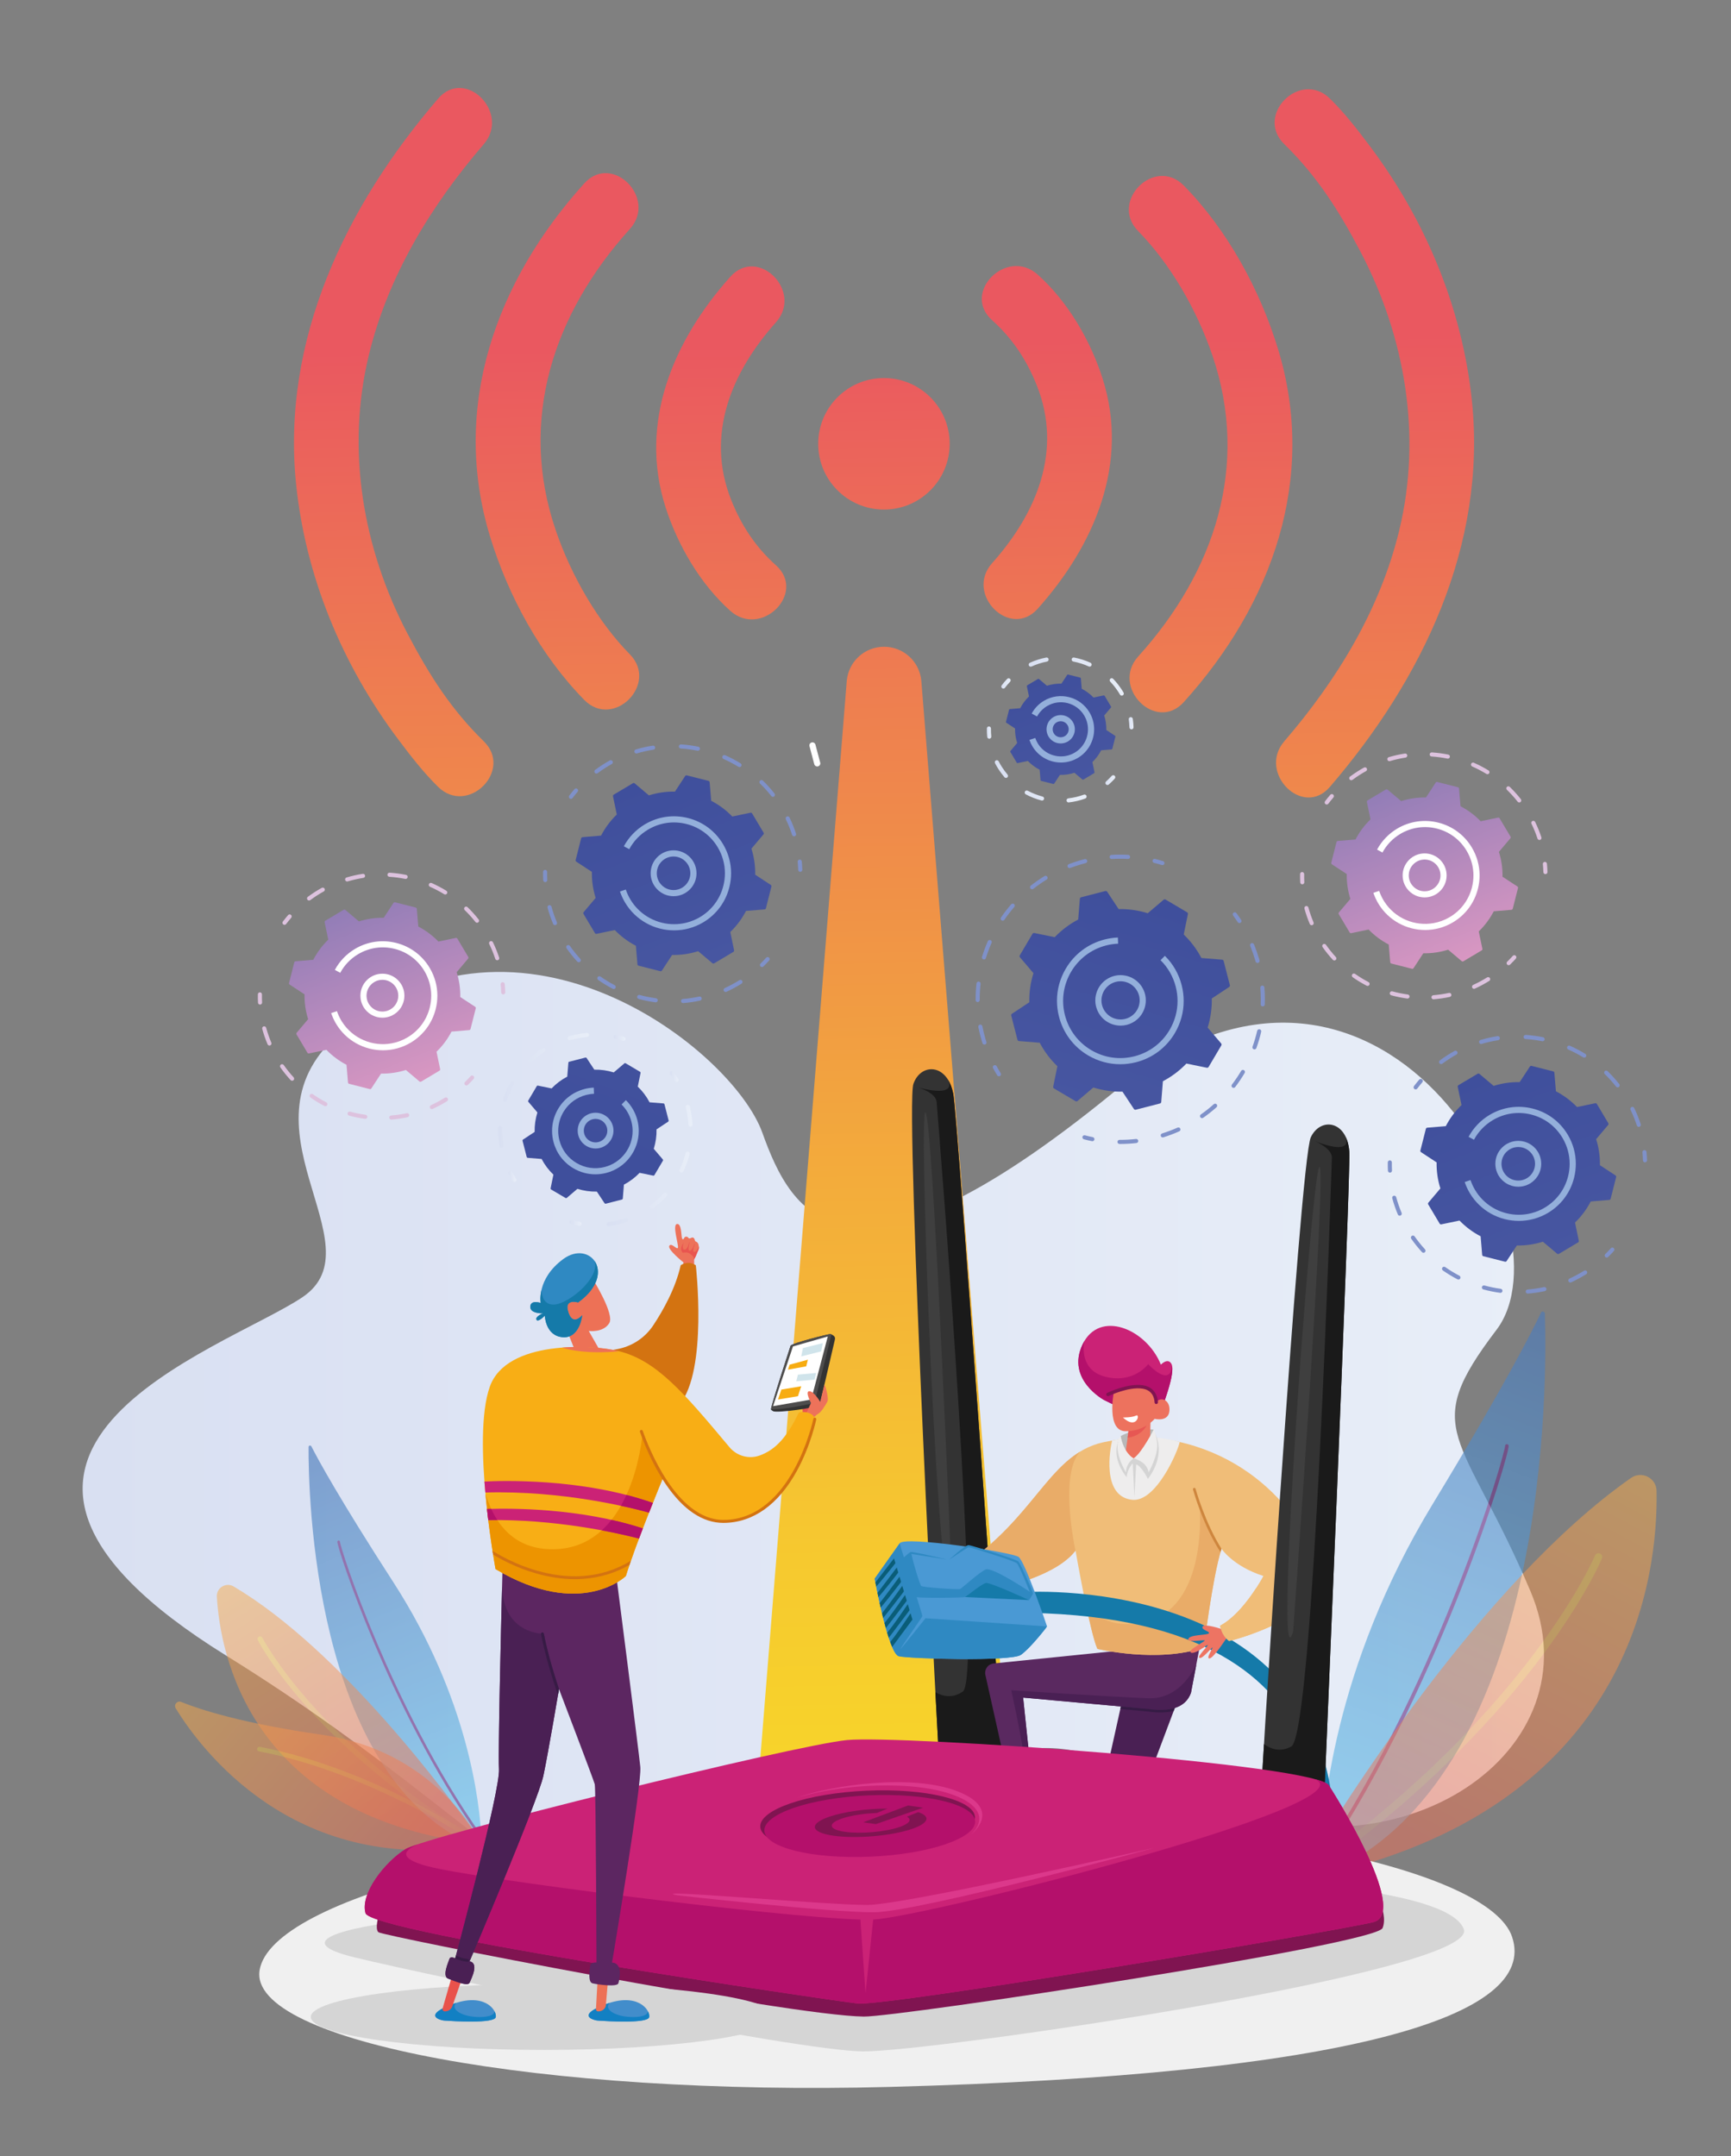 <?xml version="1.0" encoding="utf-8"?>
<!-- Generator: Adobe Illustrator 23.0.1, SVG Export Plug-In . SVG Version: 6.00 Build 0)  -->
<svg version="1.1" id="Layer_1" xmlns="http://www.w3.org/2000/svg" xmlns:xlink="http://www.w3.org/1999/xlink" x="0px" y="0px"
	 viewBox="0 0 1000 1245.25" style="enable-background:new 0 0 1000 1245.25;" xml:space="preserve">
<rect x="0" y="0" width="1000" height="1245.25" fill="#808080" stroke="none"/>
<style type="text/css">
	.st0{fill:url(#SVGID_1_);}
	.st1{fill:url(#SVGID_2_);}
	.st2{fill:url(#SVGID_3_);}
	.st3{fill:url(#SVGID_4_);}
	.st4{fill:url(#SVGID_5_);}
	.st5{fill:url(#SVGID_6_);}
	.st6{fill:url(#SVGID_7_);}
	.st7{fill:url(#SVGID_8_);}
	.st8{fill:url(#SVGID_9_);}
	.st9{opacity:0.65;}
	.st10{fill:url(#SVGID_10_);}
	.st11{fill:#6C3889;}
	.st12{opacity:0.5;}
	.st13{fill:url(#SVGID_11_);}
	.st14{fill:url(#SVGID_12_);}
	.st15{fill:url(#SVGID_13_);}
	.st16{fill:url(#SVGID_14_);}
	.st17{fill:url(#SVGID_15_);}
	.st18{fill:url(#SVGID_16_);}
	.st19{fill:url(#SVGID_17_);}
	.st20{fill:#333333;}
	.st21{fill:#1A1A1A;}
	.st22{fill:#3F3F3F;}
	.st23{fill:#F0F0F0;}
	.st24{fill:#D2D2D2;}
	.st25{fill:#ED725E;}
	.st26{fill:#CE1576;}
	.st27{fill:#B70F6D;}
	.st28{fill:#E75753;}
	.st29{fill:#4A2054;}
	.st30{fill:#5A2960;}
	.st31{fill:#351B44;}
	.st32{fill:#F0BD78;}
	.st33{fill:#EEEDED;}
	.st34{fill:#E9AC68;}
	.st35{fill:#CE863E;}
	.st36{fill:#B8B8B8;}
	.st37{fill:#CB2276;}
	.st38{fill:#B4106B;}
	.st39{fill:#801451;}
	.st40{fill:#FFFFFF;}
	.st41{fill:#D4D4D4;}
	.st42{fill:#157AA9;}
	.st43{fill:#ED7463;}
	.st44{fill:#D5D5D5;}
	.st45{fill:#DC388B;}
	.st46{fill:#ED725A;}
	.st47{fill:#E9554F;}
	.st48{fill:#D37311;}
	.st49{fill:#428DCB;}
	.st50{fill:#1280C3;}
	.st51{fill:#E9524B;}
	.st52{fill:#ED7156;}
	.st53{fill:#5C2661;}
	.st54{fill:#371B45;}
	.st55{fill:#4E4D4D;}
	.st56{fill:#D0E4EB;}
	.st57{fill:#F7AC11;}
	.st58{fill:#F8AE15;}
	.st59{fill:#ED9400;}
	.st60{fill:#2F89C2;}
	.st61{fill:#4A99D4;}
	.st62{fill:#0A5D78;}
	.st63{fill:#7F91C9;}
	.st64{fill:url(#SVGID_18_);}
	.st65{fill:#93AFDB;}
	.st66{fill:url(#SVGID_19_);}
	.st67{fill:#DDC2DE;}
	.st68{fill:url(#SVGID_20_);}
	.st69{fill:url(#SVGID_21_);}
	.st70{fill:url(#SVGID_22_);}
	.st71{fill:url(#SVGID_23_);}
	.st72{fill:url(#SVGID_24_);}
	.st73{fill:url(#SVGID_25_);}
	.st74{fill:url(#SVGID_26_);}
	.st75{fill:url(#SVGID_27_);}
	.st76{fill:url(#SVGID_28_);}
	.st77{fill:url(#SVGID_29_);}
	.st78{fill:url(#SVGID_30_);}
	.st79{fill:url(#SVGID_31_);}
	.st80{fill:url(#SVGID_32_);}
	.st81{fill:url(#SVGID_33_);}
	.st82{fill:url(#SVGID_34_);}
	.st83{fill:url(#SVGID_35_);}
	.st84{fill:url(#SVGID_36_);}
</style>
<linearGradient id="SVGID_1_" gradientUnits="userSpaceOnUse" x1="47.75" y1="833.694" x2="891.957" y2="833.694">
	<stop  offset="0" style="stop-color:#D9E0F2"/>
	<stop  offset="1" style="stop-color:#E8EEF8"/>
</linearGradient>
<path class="st0" d="M197.87,595.4c-65.48,54.12,22.05,123.59-23.3,153.91c-45.35,30.33-233.16,89.47-44.03,206.8
	s194.33,195.08,329.35,120.79c135.02-74.29,125.32-87.64,236.43-37.42c111.11,50.22,227.24-27.92,187.76-120.65
	s-64.62-91.58-19.54-150.81s-66.59-263.35-221.8-136.69s-185.34,70.12-202.38,22.75C423.32,606.72,301.35,509.87,197.87,595.4z"/>
<g>
	<linearGradient id="SVGID_2_" gradientUnits="userSpaceOnUse" x1="510.765" y1="1023.672" x2="493.453" y2="-35.801">
		<stop  offset="5.367413e-07" style="stop-color:#F7D42A"/>
		<stop  offset="0.117" style="stop-color:#F6C92F"/>
		<stop  offset="0.322" style="stop-color:#F3AC3B"/>
		<stop  offset="0.589" style="stop-color:#EE7E50"/>
		<stop  offset="0.779" style="stop-color:#EA5860"/>
	</linearGradient>
	<path class="st1" d="M582.54,1019.89c0,32.8-143.67,32.8-143.67,0l50.32-626.87c1.1-11.06,10.4-19.49,21.52-19.49l0,0
		c11.12,0,20.42,8.43,21.52,19.49L582.54,1019.89z"/>
	<g>
		<linearGradient id="SVGID_3_" gradientUnits="userSpaceOnUse" x1="523.184" y1="1023.469" x2="505.873" y2="-36.004">
			<stop  offset="5.367413e-07" style="stop-color:#F7D42A"/>
			<stop  offset="0.117" style="stop-color:#F6C92F"/>
			<stop  offset="0.322" style="stop-color:#F3AC3B"/>
			<stop  offset="0.589" style="stop-color:#EE7E50"/>
			<stop  offset="0.779" style="stop-color:#EA5860"/>
		</linearGradient>
		<path class="st2" d="M510.65,294.3c-20.98,0-37.98-17.01-37.98-37.98c0-20.98,17.01-37.98,37.98-37.98
			c20.98,0,37.98,17,37.98,37.98C548.63,277.29,531.63,294.3,510.65,294.3z"/>
		<linearGradient id="SVGID_4_" gradientUnits="userSpaceOnUse" x1="805.344" y1="1018.859" x2="788.032" y2="-40.614">
			<stop  offset="5.367413e-07" style="stop-color:#F7D42A"/>
			<stop  offset="0.117" style="stop-color:#F6C92F"/>
			<stop  offset="0.322" style="stop-color:#F3AC3B"/>
			<stop  offset="0.589" style="stop-color:#EE7E50"/>
			<stop  offset="0.779" style="stop-color:#EA5860"/>
		</linearGradient>
		<path class="st3" d="M741.93,83.26c18.62,18.19,31.3,37.86,44.07,62.2c25.87,49.31,35.53,106.31,22.34,160.83
			c-11.07,45.78-35.92,86.42-66.41,121.85c-15.56,18.09,10.67,44.55,26.34,26.34c53.33-61.99,90.67-139.27,82.07-222.8
			c-5.5-53.42-26.71-104.36-58.91-147.2c-7.17-9.54-14.61-19.19-23.16-27.56C751.11,40.16,724.75,66.47,741.93,83.26L741.93,83.26z"
			/>
		<linearGradient id="SVGID_5_" gradientUnits="userSpaceOnUse" x1="710.959" y1="1020.401" x2="693.648" y2="-39.072">
			<stop  offset="5.367413e-07" style="stop-color:#F7D42A"/>
			<stop  offset="0.117" style="stop-color:#F6C92F"/>
			<stop  offset="0.322" style="stop-color:#F3AC3B"/>
			<stop  offset="0.589" style="stop-color:#EE7E50"/>
			<stop  offset="0.779" style="stop-color:#EA5860"/>
		</linearGradient>
		<path class="st4" d="M657.54,133.5c18.02,18.32,33.68,44.74,42.9,71.88c21.64,63.71,1.23,124.94-42.9,173.77
			c-16.04,17.75,10.23,44.17,26.34,26.34c50.99-56.43,77.21-129.05,54.46-203.84c-10.4-34.19-29.21-68.81-54.46-94.48
			C667.04,90.04,640.71,116.38,657.54,133.5L657.54,133.5z"/>
		<linearGradient id="SVGID_6_" gradientUnits="userSpaceOnUse" x1="617.145" y1="1021.934" x2="599.833" y2="-37.539">
			<stop  offset="5.367413e-07" style="stop-color:#F7D42A"/>
			<stop  offset="0.117" style="stop-color:#F6C92F"/>
			<stop  offset="0.322" style="stop-color:#F3AC3B"/>
			<stop  offset="0.589" style="stop-color:#EE7E50"/>
			<stop  offset="0.779" style="stop-color:#EA5860"/>
		</linearGradient>
		<path class="st5" d="M573.15,184.95c11.4,10.2,19.85,22.59,25.89,37.84c14.88,37.57-0.2,73.71-25.89,102.44
			c-15.94,17.82,10.32,44.25,26.34,26.34c32.79-36.67,53.11-84,37.45-133.03c-7.03-22-20.07-44.39-37.45-59.93
			C581.67,142.67,555.24,168.93,573.15,184.95L573.15,184.95z"/>
	</g>
	<g>
		<linearGradient id="SVGID_7_" gradientUnits="userSpaceOnUse" x1="241.154" y1="1028.078" x2="223.842" y2="-31.395">
			<stop  offset="5.367413e-07" style="stop-color:#F7D42A"/>
			<stop  offset="0.117" style="stop-color:#F6C92F"/>
			<stop  offset="0.322" style="stop-color:#F3AC3B"/>
			<stop  offset="0.589" style="stop-color:#EE7E50"/>
			<stop  offset="0.779" style="stop-color:#EA5860"/>
		</linearGradient>
		<path class="st6" d="M279.48,428.15c-18.62-18.19-31.3-37.86-44.07-62.2c-25.87-49.31-35.53-106.31-22.34-160.83
			c11.07-45.78,35.92-86.42,66.41-121.85c15.56-18.09-10.67-44.55-26.34-26.34c-53.33,61.99-90.67,139.27-82.07,222.8
			c5.5,53.42,26.71,104.36,58.91,147.2c7.17,9.54,14.61,19.19,23.16,27.56C270.3,471.25,296.66,444.94,279.48,428.15L279.48,428.15z
			"/>
		<linearGradient id="SVGID_8_" gradientUnits="userSpaceOnUse" x1="335.538" y1="1026.535" x2="318.226" y2="-32.938">
			<stop  offset="5.367413e-07" style="stop-color:#F7D42A"/>
			<stop  offset="0.117" style="stop-color:#F6C92F"/>
			<stop  offset="0.322" style="stop-color:#F3AC3B"/>
			<stop  offset="0.589" style="stop-color:#EE7E50"/>
			<stop  offset="0.779" style="stop-color:#EA5860"/>
		</linearGradient>
		<path class="st7" d="M363.87,377.91c-18.02-18.32-33.68-44.74-42.9-71.88c-21.64-63.71-1.23-124.94,42.9-173.77
			c16.04-17.75-10.23-44.17-26.34-26.34c-50.99,56.43-77.21,129.05-54.46,203.84c10.4,34.19,29.21,68.81,54.46,94.48
			C354.36,421.37,380.7,395.03,363.87,377.91L363.87,377.91z"/>
		<linearGradient id="SVGID_9_" gradientUnits="userSpaceOnUse" x1="429.352" y1="1025.003" x2="412.041" y2="-34.471">
			<stop  offset="5.367413e-07" style="stop-color:#F7D42A"/>
			<stop  offset="0.117" style="stop-color:#F6C92F"/>
			<stop  offset="0.322" style="stop-color:#F3AC3B"/>
			<stop  offset="0.589" style="stop-color:#EE7E50"/>
			<stop  offset="0.779" style="stop-color:#EA5860"/>
		</linearGradient>
		<path class="st8" d="M448.25,326.46c-11.4-10.2-19.85-22.59-25.89-37.84c-14.88-37.57,0.2-73.71,25.89-102.44
			c15.94-17.82-10.32-44.25-26.34-26.34c-32.79,36.67-53.11,84-37.45,133.03c7.03,22,20.07,44.39,37.45,59.93
			C439.73,368.74,466.17,342.48,448.25,326.46L448.25,326.46z"/>
	</g>
</g>
<g class="st9">
	
		<linearGradient id="SVGID_10_" gradientUnits="userSpaceOnUse" x1="6813.445" y1="-827.44" x2="6662.881" y2="-1365.544" gradientTransform="matrix(-0.996 -0.09 -0.09 0.996 7480.018 2545.993)">
		<stop  offset="0" style="stop-color:#6CC8EF"/>
		<stop  offset="1" style="stop-color:#3B519E"/>
	</linearGradient>
	<path class="st10" d="M892.47,758.64c1.21,36.51,3.44,261.18-121.42,321.47c-3.78,1.83-8.16-0.99-8.09-5.18
		c0.49-26.71,6.95-111.14,64.69-206.24c41.66-68.61,57.48-99.81,62.55-110.52C890.74,757.03,892.43,757.39,892.47,758.64z"/>
	<path class="st11" d="M763.33,1075.91c-0.3,0.11-0.65,0.08-0.94-0.11c-0.48-0.32-0.61-0.97-0.29-1.46
		c36.39-54.5,63.46-115.36,79.76-156.82c19.17-48.75,27.53-80.32,27.62-82.27c-0.06-0.53,0.29-1.03,0.82-1.15
		c0.57-0.12,1.13,0.24,1.25,0.81c0.45,2.08-9.65,37.2-27.26,82.17c-16.41,41.89-43.68,103.37-80.45,158.43
		C763.71,1075.7,763.53,1075.84,763.33,1075.91z M869.49,835.35L869.49,835.35L869.49,835.35z M869.48,835.23L869.48,835.23
		L869.48,835.23z"/>
</g>
<g class="st12">
	
		<linearGradient id="SVGID_11_" gradientUnits="userSpaceOnUse" x1="157.169" y1="108.131" x2="311.653" y2="-197.572" gradientTransform="matrix(1 0.019 -0.019 1 665.104 955.269)">
		<stop  offset="3.597000e-03" style="stop-color:#ED6F57"/>
		<stop  offset="1" style="stop-color:#FBC244"/>
	</linearGradient>
	<path class="st13" d="M754.2,1078.18c20.01-33.33,101.9-164.3,188.02-224.59c6.15-4.3,14.62-0.05,14.77,7.45
		c0.93,47.43-12.98,183.97-198.49,223.19C755.04,1084.96,752.38,1081.2,754.2,1078.18z"/>
	
		<linearGradient id="SVGID_12_" gradientUnits="userSpaceOnUse" x1="-35.624" y1="-754.737" x2="170.267" y2="-754.737" gradientTransform="matrix(0.971 -0.237 0.237 0.971 955.354 1738.227)">
		<stop  offset="3.597000e-03" style="stop-color:#ED6F57"/>
		<stop  offset="1" style="stop-color:#FBC244"/>
	</linearGradient>
	<path class="st14" d="M759.81,1081.06c-0.66-0.01-1.31-0.33-1.73-0.91c-0.7-0.98-0.48-2.34,0.5-3.04
		c124.81-89.55,162.48-177.8,162.84-178.69c0.46-1.11,1.73-1.64,2.84-1.18c1.11,0.46,1.64,1.73,1.18,2.84
		c-0.38,0.92-9.6,22.8-34.52,56.17c-22.95,30.72-64.09,77.24-129.8,124.38C760.72,1080.94,760.26,1081.07,759.81,1081.06z"/>
</g>
<g>
	<g class="st9">
		
			<linearGradient id="SVGID_13_" gradientUnits="userSpaceOnUse" x1="5688.657" y1="345.2" x2="5579.993" y2="-43.158" gradientTransform="matrix(0.993 -0.118 0.118 0.993 -5415.502 1413.078)">
			<stop  offset="0" style="stop-color:#6CC8EF"/>
			<stop  offset="1" style="stop-color:#3B519E"/>
		</linearGradient>
		<path class="st15" d="M178.26,835.73c-0.14,26.37,2.77,188.5,94.07,229.48c2.76,1.24,5.87-0.88,5.73-3.9
			c-0.89-19.26-7.25-80.04-50.82-147.49c-31.44-48.66-43.48-70.85-47.35-78.47C179.48,834.54,178.26,834.82,178.26,835.73z"/>
		<path class="st11" d="M277.43,1061.74c-27.63-38.98-48.54-82.79-61.22-112.68c-13.61-32.09-21.6-57.22-21.32-58.73
			c0.08-0.41,0.47-0.68,0.88-0.61c0.38,0.07,0.65,0.43,0.62,0.81c0.1,1.4,6.78,24.01,21.58,58.79
			c12.59,29.58,33.35,72.94,60.7,111.53c0.24,0.34,0.16,0.81-0.18,1.06c-0.21,0.15-0.46,0.17-0.68,0.1
			C277.66,1061.97,277.53,1061.88,277.43,1061.74z M196.38,890.61L196.38,890.61L196.38,890.61z M196.39,890.52L196.39,890.52
			L196.39,890.52z"/>
	</g>
	<g class="st12">
		
			<linearGradient id="SVGID_14_" gradientUnits="userSpaceOnUse" x1="1818.054" y1="409.535" x2="1924.045" y2="199.792" gradientTransform="matrix(-0.996 0.095 0.095 0.996 2000.626 475.362)">
			<stop  offset="3.597000e-03" style="stop-color:#ED6F57"/>
			<stop  offset="1" style="stop-color:#FBC244"/>
		</linearGradient>
		<path class="st16" d="M275.38,1060.08c-15.43-21.75-78.31-107.07-140.38-143.8c-4.43-2.62-10.01,0.73-9.72,5.87
			c1.84,32.5,18.51,125.18,147.48,142.29C275.16,1064.76,276.78,1062.05,275.38,1060.08z"/>
		
			<linearGradient id="SVGID_15_" gradientUnits="userSpaceOnUse" x1="1513.305" y1="-17.331" x2="1654.567" y2="-17.331" gradientTransform="matrix(-0.987 -0.163 -0.163 0.987 1770.971 1278.186)">
			<stop  offset="3.597000e-03" style="stop-color:#ED6F57"/>
			<stop  offset="1" style="stop-color:#FBC244"/>
		</linearGradient>
		<path class="st17" d="M271.7,1062.34c0.45-0.04,0.88-0.29,1.14-0.71c0.43-0.7,0.2-1.62-0.5-2.05
			c-90.07-54.73-120.46-113.13-120.76-113.71c-0.37-0.73-1.27-1.03-2.01-0.66c-0.74,0.37-1.03,1.27-0.66,2.01
			c0.31,0.61,7.76,15.1,26.56,36.62c17.31,19.81,47.89,49.48,95.31,78.29C271.07,1062.3,271.39,1062.37,271.7,1062.34z"/>
	</g>
	<g class="st12">
		
			<linearGradient id="SVGID_16_" gradientUnits="userSpaceOnUse" x1="1782.371" y1="975.423" x2="1941.627" y2="818.158" gradientTransform="matrix(-0.997 0.077 0.077 0.997 1940.922 -42.301)">
			<stop  offset="3.597000e-03" style="stop-color:#ED6F57"/>
			<stop  offset="1" style="stop-color:#FBC244"/>
		</linearGradient>
		<path class="st18" d="M272.84,1066.34c2.87-0.43,4.36-3.66,2.87-6.14c-8.23-13.72-34.99-50.42-89.66-58.26
			c-46.17-6.62-70.57-14.6-81.4-18.99c-2.29-0.93-4.43,1.61-3.14,3.71C115.75,1009.89,168.96,1082.07,272.84,1066.34z"/>
		
			<linearGradient id="SVGID_17_" gradientUnits="userSpaceOnUse" x1="1529.717" y1="748.564" x2="1658.158" y2="748.564" gradientTransform="matrix(-0.998 -0.059 -0.059 0.998 1846.415 382.076)">
			<stop  offset="3.597000e-03" style="stop-color:#ED6F57"/>
			<stop  offset="1" style="stop-color:#FBC244"/>
		</linearGradient>
		<path class="st19" d="M272.93,1063.02c0.39-0.03,0.77-0.23,1-0.58c0.41-0.61,0.25-1.43-0.36-1.84
			c-0.59-0.4-59.65-39.6-123.47-51.72c-0.72-0.14-1.42,0.34-1.55,1.06c-0.14,0.72,0.34,1.41,1.06,1.55
			c63.27,12.01,121.9,50.93,122.49,51.32C272.35,1062.97,272.65,1063.04,272.93,1063.02z"/>
	</g>
</g>
<g>
	<g>
		<path class="st20" d="M543.34,1028.93c-1.28-9.21-20.49-388.81-15.68-402.88c4.16-12.16,19.65-12.2,23.05,5.81
			c2.33,12.35,29.49,396.98,29.49,396.98L543.34,1028.93z"/>
		<path class="st21" d="M556.2,976.96c12.12-8.41-14.67-335.03-15.1-340.47c-0.43-5.44-10.49-8.35-10.49-8.35
			c23.43,6,17.25-4.27,16.77-5.02c1.48,2.21,2.65,5.11,3.34,8.74c2.33,12.35,29.49,396.98,29.49,396.98l-36.86,0.09
			c-0.28-2.02-1.42-21.78-2.98-51.58C544.59,979.76,550.25,981.09,556.2,976.96z"/>
		<path class="st22" d="M549.75,910.81c0,0-10.8-267.1-15.14-268.34C530.27,641.23,542.6,951.55,549.75,910.81z"/>
	</g>
	<path class="st23" d="M873.52,1118.6c15.54,46-94.41,79.68-359.72,86.71c-199.8,5.3-371.01-25.97-363.81-67.57
		c7.2-41.55,159.93-81.43,359.72-86.71C709.51,1045.74,860.2,1079.16,873.52,1118.6z"/>
	<g>
		<g>
			<g id="girl_with_box_1_">
				<g>
					<g>
						<g>
							<g>
								
									<ellipse transform="matrix(0.999 -0.036 0.036 0.999 -38.005 23.948)" class="st24" cx="647.72" cy="1070.08" rx="130.99" ry="18.56"/>
							</g>
						</g>
					</g>
				</g>
				<g>
					<g>
						<g>
							<g>
								<g>
									<polygon class="st25" points="599.1,1070.76 594.61,1039.1 588.56,1040.84 594.21,1070.32 									"/>
								</g>
							</g>
						</g>
					</g>
					<g>
						<g>
							<g>
								<g>
									<g>
										<path class="st26" d="M599.5,1075.05c-0.59,0.2-1.2,0.33-1.83,0.39c-4.24,0.45-26.5,2.66-27.18-0.91
											c-0.75-3.95,5.87-13.4,22.98-7.56C607.09,1071.63,602.06,1074.21,599.5,1075.05z"/>
									</g>
								</g>
							</g>
						</g>
						<g>
							<g>
								<g>
									<g>
										<path class="st27" d="M593.47,1066.98c-0.78-0.27-1.54-0.5-2.27-0.7c3.37,3.2-2.55,7.61-12.15,7.95
											c-5.9,0.21-7.69-1.22-8.06-2.64c-0.5,1.1-0.65,2.14-0.5,2.95c0.68,3.57,22.94,1.36,27.18,0.91
											c0.62-0.07,1.23-0.2,1.83-0.39C602.06,1074.21,607.09,1071.63,593.47,1066.98z"/>
									</g>
								</g>
							</g>
						</g>
					</g>
				</g>
				<g>
					<g>
						<g>
							<g>
								<g>
									<polygon class="st28" points="736.73,1043.42 705.67,1051.03 708.01,1056.89 736.78,1048.33 									"/>
								</g>
							</g>
						</g>
					</g>
					<g>
						<g>
							<g>
								<g>
									<g>
										<path class="st26" d="M739.66,1042.53c0.33,0.53,0.6,1.09,0.81,1.68c1.44,4.01,8.82,25.13,5.51,26.63
											c-3.66,1.66-14.4-2.55-12.75-20.56C734.54,1035.95,738.23,1040.23,739.66,1042.53z"/>
									</g>
								</g>
							</g>
						</g>
						<g>
							<g>
								<g>
									<g>
										<path class="st27" d="M733.23,1050.28c-0.08,0.82-0.12,1.61-0.15,2.37c2.32-4.03,8,0.69,10.59,9.94
											c1.59,5.68,0.62,7.76-0.68,8.45c1.18,0.22,2.23,0.13,2.99-0.21c3.31-1.5-4.07-22.62-5.51-26.63
											c-0.21-0.59-0.48-1.15-0.81-1.68C738.23,1040.23,734.54,1035.95,733.23,1050.28z"/>
									</g>
								</g>
							</g>
						</g>
					</g>
				</g>
				<g>
					<g>
						<g>
							<g>
								<g>
									<path class="st29" d="M654.99,952.02l-22.74,102.4c-0.03,1.1-4.96,20.28,3.22,19.24l85.98-17.27l-1.17-11.9l-66.86,9.12
										l38.16-101.4L654.99,952.02z"/>
								</g>
							</g>
						</g>
					</g>
					<g>
						<g>
							<g>
								<g>
									<path class="st30" d="M693.26,950.13l-5.25,27.58c-3.31,9.19-13.05,10.92-25.09,9.26l-71.86-6.52l7.95,75.86l-9.67,1.09
										l-20.08-90.01c-0.69-3.02,1.25-6.02,4.29-6.61l76.98-7.85L693.26,950.13z"/>
								</g>
							</g>
						</g>
					</g>
					<path class="st29" d="M589.35,1057.4l-1.56-6.99c0.04,0.04,0.08,0.09,0.12,0.13c17.4,18.59-3.72-74.33-3.72-74.33
						s58.37,3.88,79.3,4.62c15.98,0.57,24.49-12.96,27.62-19.39l-3.09,16.27c-3.31,9.19-13.05,10.92-25.09,9.26l-71.86-6.52
						l7.95,75.86L589.35,1057.4z"/>
					<path class="st31" d="M647.54,985.57l15.51,1.41c6.46,0.89,11.53,0.72,15.49-0.53c0.05-0.02,0.1-0.01,0.15-0.02l-0.64,1.69
						c-1.86,0.5-3.92,0.8-6.22,0.88c-2.67,0.1-5.64-0.09-8.96-0.54l-15.55-1.41c-0.04,0-0.07-0.02-0.11-0.03L647.54,985.57z"/>
				</g>
				<g>
					<g>
						<g>
							<g>
								<path class="st32" d="M657.86,829.77c0,0-17.29,2.13-23.52,3.99c-32.47,9.71-38.68,52.13-96.02,80.91c0,0,0.95,7,2.44,9.06
									c0,0,63.79-5.81,80.57-28.21c0,0,8.13,46.94,12.66,56.8c0,0,34.64,8.38,61.51-0.8c0,0,4.86-40.17,10.15-57.04
									c0,0,6.71,10.13,24.21,15.72c0,0-11.11,21.33-24.96,28.73c0,0,0.41,5.27,5.13,8.92c0,0,57.23-14.09,51.77-41.02
									C756.33,879.87,722.21,832.02,657.86,829.77z"/>
							</g>
						</g>
					</g>
				</g>
				<g>
					<path class="st33" d="M642.48,832.05c-1.1,4.13-6.39,32.25,11.55,34.16c14.04,1.49,26.7-28.7,27.46-33.35c0-0.01,0-0.02,0-0.03
						c-8.4-2.44-15.23-2.77-23.62-3.06C657.86,829.77,649.98,830.3,642.48,832.05z"/>
				</g>
				<g>
					<g>
						<g>
							<g>
								<path class="st34" d="M695.49,951.51c0,0,4.78-39.51,10.02-56.62c-3.44-5.04-7.8-12.97-12.48-25.3
									c0,0,5.44,59.87-32.65,67.4c-18.68,3.69-28.36-3.7-33.38-12.18c2.43,11.92,5.08,23.38,6.98,27.51
									C633.98,952.31,668.62,960.69,695.49,951.51z"/>
							</g>
						</g>
					</g>
				</g>
				<g>
					<g>
						<g>
							<g>
								<path class="st35" d="M705.64,894.46c-9.54-15.03-14.89-34.35-14.94-34.57c-0.11-0.41-0.54-0.66-0.95-0.54
									c-0.41,0.11-0.66,0.54-0.54,0.95c0.06,0.22,5.73,20.72,15.86,36.12C705.25,895.74,705.44,895.08,705.64,894.46z"/>
							</g>
						</g>
					</g>
				</g>
				<g>
					<g>
						<path class="st36" d="M647.4,829.4c0,0,8.6-4.99,19.05-3.73l-0.75,7.58l-16.82,6.2L647.4,829.4z"/>
					</g>
					<g>
						<g>
							<g>
								<g>
									<path class="st37" d="M637.86,808.6c0,0-22.14-11.83-12.46-32.13c9.67-20.3,36.88-9.07,45.24,11.69
										c0,0,3.95-4.21,6.07-0.51c2.91,5.06-6.25,27.61-6.25,27.61S658.09,819.27,637.86,808.6z"/>
								</g>
							</g>
						</g>
					</g>
					<g>
						<g>
							<g>
								<g>
									<path class="st38" d="M677.12,789.31c-1.55,12.06-13.81-1.43-13.81-1.43s-8.34,11.39-24.71,7.28
										c-14.47-3.63-12.79-17.42-12.2-20.57c-0.35,0.59-0.69,1.22-1,1.88c-9.67,20.3,12.46,32.13,12.46,32.13
										c20.22,10.67,32.6,6.65,32.6,6.65S678.34,795.63,677.12,789.31z"/>
								</g>
							</g>
						</g>
					</g>
					<g>
						<g>
							<g>
								<g>
									<path class="st25" d="M664.09,842.91l0.64-25.37l-11.81,1.75l-2.94,21.68C653.72,844.04,659.42,844.55,664.09,842.91z"/>
								</g>
							</g>
						</g>
					</g>
					<g>
						<g>
							<g>
								<g>
									<path class="st28" d="M651.41,830.4c10.47-1.54,12.17-9.99,12.17-9.99l-10.78-0.22L651.41,830.4z"/>
								</g>
							</g>
						</g>
					</g>
					<g>
						<g>
							<g>
								<g>
									<path class="st25" d="M643.4,804.39c0,0-4.27,22.03,6.73,22.21c10.99,0.18,16.91-7.16,16.91-7.16s8,2.07,8.54-4.64
										c0.54-6.7-5.7-8.63-8.18-4.21C667.4,810.59,668.95,794.83,643.4,804.39z"/>
								</g>
							</g>
						</g>
					</g>
					<g>
						<g>
							<g>
								<g>
									<g>
										<path class="st39" d="M667.9,810.89c-0.49-0.04-0.88-0.43-0.9-0.93c-0.14-2.57-1.22-7.03-6.95-7.93
											c-8.04-1.28-19.44,4.17-19.56,4.22c-0.49,0.24-1.08,0.03-1.32-0.46c-0.24-0.49-0.03-1.08,0.46-1.32
											c0.49-0.24,12.04-5.78,20.72-4.4c7.57,1.2,8.5,7.79,8.61,9.78c0.03,0.54-0.39,1.01-0.93,1.04
											C667.99,810.89,667.94,810.89,667.9,810.89z"/>
									</g>
								</g>
							</g>
						</g>
					</g>
					<g>
						<g>
							<path class="st40" d="M648.7,818.67c0,0,5.24,0.1,7.67-1.13S656.77,826.19,648.7,818.67z"/>
						</g>
					</g>
					<g>
						<path class="st41" d="M666.58,826.58c0,0,8.27,11.85-3.42,27.56c0,0-3.95-7.82-6.82-8.33l-0.97,18.8l-0.99-19.45
							c0,0-3.25,3.28-3.49,7.98c0,0-8.92-9.89-4.91-20.74l7.48,9.63l2.87,0.51L666.58,826.58z"/>
					</g>
					<g>
						<path class="st33" d="M668.43,832.84c0,0-0.94-6.39-1.99-7.17c0,0-6.48,13.08-11.56,16.62c0,0,7.71,1.67,8.65,8.06
							C663.54,850.35,669.51,840.15,668.43,832.84z"/>
					</g>
					<g>
						<path class="st33" d="M647.4,829.4c0,0,1.34,9.13,7.49,12.9c0,0-4.3,2.5-4.41,8.11C650.49,850.4,641.95,836.73,647.4,829.4z"
							/>
					</g>
				</g>
				<path class="st34" d="M538.31,914.67c0,0,0.95,7,2.44,9.06c0,0,63.67-5.8,80.52-28.15c-1.69-8.26-8.39-44.93,2.63-57.14
					C599.71,853.21,588.94,889.25,538.31,914.67z"/>
			</g>
		</g>
		<g>
			<path class="st42" d="M592.75,919.48c0,0,194.91-11.75,176.73,162.66l-11.66-3.04c0,0,39.6-143.91-163.23-147.57L592.75,919.48z"
				/>
		</g>
		<g>
			<g>
				<path class="st43" d="M706.25,941.04c0,0-10.55-3.63-11.5-1.59s4.59,2.73,3.57,3.9c-1.01,1.17-11.14,0.6-11.82,3.28
					c-0.58,2.28,9.66,0.17,9.49,0.84c-0.17,0.67-8.2,4.77-8.31,6.31c-0.11,1.54,3.15,1.09,7.93-2.55c0,0,2.09-1.47,2.12-1.03
					c0.03,0.44-5.89,6.35-4.96,7.16c0.94,0.81,2.59-0.63,7.06-5.34c0,0,0.81-0.94,0.64-0.27c-0.17,0.67-4.12,6.66-1.53,6.03
					c2.59-0.63,10.85-13.51,10.85-13.51L706.25,941.04z"/>
			</g>
			<g>
				<g>
					<g>
						<path class="st32" d="M725.74,917.1c-4.45,6.9-12.1,17.14-20.85,21.81c0,0,0.41,5.27,5.13,8.92c0,0,20.13-4.96,35.37-14.61
							C738.91,927.76,732.34,922.42,725.74,917.1z"/>
					</g>
				</g>
			</g>
		</g>
	</g>
	<g>
		<g>
			<path class="st44" d="M232.89,1109.41c0,0-78.86,8.65-28.33,21.01c50.53,12.36,254.83,53.87,293.78,54.36
				c38.95,0.49,356.61-45.8,347.29-70.63c-9.32-24.83-129.07-28.42-129.07-28.42L232.89,1109.41z"/>
			<path class="st39" d="M218.68,1106.72c0,0-2.18,7.09-0.12,9.21c2.07,2.12,236.48,48.19,280.45,48.74
				c20.1,0.25,295.82-41.54,299.71-51.12c3.89-9.59-7.2-26.9-7.2-26.9L218.68,1106.72z"/>
			<g>
				<path class="st20" d="M727.33,1058.88c-0.23-9.3,23.56-388.63,29.93-402.07c5.5-11.61,20.91-9.9,22.25,8.37
					c0.92,12.53-15.55,397.77-15.55,397.77L727.33,1058.88z"/>
				<path class="st21" d="M745.97,1008.7c13-6.98,23.27-334.54,23.46-340c0.19-5.46-9.48-9.48-9.48-9.48
					c22.61,8.61,17.62-2.29,17.23-3.09c1.22,2.36,2.06,5.37,2.33,9.06c0.92,12.53-15.55,397.77-15.55,397.77l-36.63-4.07
					c-0.05-2.04,1.05-21.8,2.87-51.59C734.12,1010.18,739.6,1012.13,745.97,1008.7z"/>
				<path class="st22" d="M747.04,942.24c0,0,19.44-266.61,15.27-268.33S735.33,981.92,747.04,942.24z"/>
			</g>
			<path class="st37" d="M767.92,1031.49c0,0,47.25,73.47,25.41,78.65c-24.86,5.89-281.67,48.84-297.98,46.96
				c-16.31-1.88-280.97-40.79-284.18-52.14c-3.21-11.35,11.26-29.6,23.08-36.99c11.82-7.39,224.43-60.02,255.04-62.99
				C519.9,1002,763.47,1018.87,767.92,1031.49z"/>
			<path class="st38" d="M767.92,1031.49c-0.46-1.3-3.45-2.64-8.48-4c34.4,14.13-223.68,79.43-254.7,81.14
				c-0.1,0.01-0.21,0.01-0.31,0.01l-4.42,42.65l-2.95-42.64c-47.38-1.33-222.98-23.48-250.38-30.89
				c-18.52-5.01-11.99-9.89-4.72-12.79c-4,1.32-6.67,2.34-7.73,3c-11.82,7.39-26.29,25.64-23.08,36.99
				c3.21,11.35,267.86,50.26,284.18,52.14c16.31,1.88,273.12-41.07,297.98-46.96C815.17,1104.96,767.92,1031.49,767.92,1031.49z"/>
			
				<ellipse transform="matrix(0.999 -0.045 0.045 0.999 -47.304 23.894)" class="st39" cx="501.69" cy="1051.98" rx="62.08" ry="18.04"/>
			
				<ellipse transform="matrix(0.999 -0.045 0.045 0.999 -47.411 23.953)" class="st38" cx="502.92" cy="1054.35" rx="60.95" ry="17.71"/>
			<path class="st45" d="M391.4,1094.64c0,0,87.84,9.89,113.39,9.8c25.55-0.1,162.57-37.34,162.57-37.34s-144.08,32.96-166.29,33.11
				C478.88,1100.34,370.09,1090.6,391.4,1094.64z"/>
			<g>
				<path class="st39" d="M530.44,1046.61c-0.05,0.02-0.09,0.04-0.15,0.06c-2.11,0.84-4.33,1.69-6.36,2.56
					c2.96,1.64,1.65,3.92-4.16,5.94c-8.25,2.86-22.49,4.12-31.75,2.79c-9.26-1.33-10.08-4.74-1.83-7.6
					c5.28-1.83,13.02-3.01,20.34-3.26c2.01-0.85,4.13-1.7,6.25-2.54c-11.76-0.04-25.17,1.73-33.89,4.76
					c-11.84,4.11-10.66,9,2.62,10.9c13.28,1.9,33.72,0.11,45.55-4C536.78,1052.85,537.73,1048.95,530.44,1046.61z"/>
				<polygon class="st39" points="505.99,1053.51 533.31,1044.03 524.55,1042.77 498.69,1052.47 				"/>
			</g>
			<path class="st45" d="M459.54,1038.52c0,0,24.82-8.49,59.57-7.21s56.79,13.7,41.95,28.17c0,0,18.61-14.43-7.65-24.81
				C527.16,1024.29,481,1030.83,459.54,1038.52z"/>
		</g>
	</g>
	<g>
		<g>
			<g>
				<g>
					<g>
						<path class="st46" d="M397.24,714.46c-0.55-0.37-1.38-0.27-1.81,0.24c-0.27,0.33-0.54,1.32-1.06,1.04
							c-0.14-0.07-0.27-0.42-0.34-0.55c-0.54-0.92-0.16-8.55-2.87-8.27c-2.97,0.31,0.97,12.07,0.49,13.67
							c-0.48,1.6-3.67-3.13-4.98-1.08c-1.31,2.05,8.12,9.55,8.12,9.55l0.08,0.02c-2.08,10.53-11.18,38.38-18.74,45.26
							c0,0-30.74,11.35-44.05,16.43c-13.31,5.08,18.49,37.44,18.49,37.44s35.57-25.39,43.44-40.15c7.1-13.31,7.26-51.99,6.98-60.33
							c-0.02-0.54,0.66-1.53,0.87-2.03c0.33-0.77,0.65-1.55,0.96-2.33c0.29-0.73,0.81-1.6,0.91-2.38c0.08-0.66-0.03-1.57-0.21-2.2
							c-0.18-0.66-0.59-1.29-1.21-1.58c-0.19-0.09-0.4-0.14-0.55-0.28c-0.23-0.2-0.3-0.52-0.38-0.82c-0.17-0.65-0.58-1.35-1.25-1.39
							c-0.76-0.05-1.51,0.83-2.18,0.45c-0.22-0.12-0.35-0.36-0.53-0.54C397.37,714.55,397.31,714.5,397.24,714.46z"/>
					</g>
				</g>
				<g>
					<g>
						<path class="st47" d="M401.87,725.68c0.33-0.77,0.65-1.55,0.96-2.33c0.29-0.73,0.81-1.6,0.9-2.38
							c0.04-0.32,0.03-0.71-0.01-1.09c-0.04,0.11-0.07,0.22-0.12,0.33c-0.32,0.71-0.72,1.4-1.2,2.02c-0.29,0.37-0.66,0.75-1.13,0.8
							c-0.17,0.02-0.35-0.01-0.5-0.11c-0.17-0.11-0.27-0.31-0.3-0.51c-0.04-0.2-0.02-0.4,0.01-0.6c0.1-0.77,0.3-1.53,0.6-2.25
							c0.18-0.43,0.39-0.89,0.29-1.34c-0.08,0-0.14,0.09-0.17,0.16c-0.31,0.67-0.54,1.39-0.85,2.06c-0.32,0.67-0.74,1.32-1.35,1.74
							c-0.14,0.1-0.29,0.18-0.46,0.21c-0.32,0.04-0.48-0.16-0.61-0.42c-0.21-0.42-0.18-0.91-0.12-1.38c0.15-1.2,0.42-2.39,0.69-3.57
							c-0.46,0.72-0.66,1.57-0.94,2.37c-0.28,0.81-0.68,1.63-1.39,2.1c-0.25,0.17-0.55,0.29-0.86,0.26
							c-1.05-0.11-0.88-1.79-0.77-2.5c0.09-0.59,0.24-1.18,0.45-1.73c-0.55,0.86-1.07,1.78-1.34,2.77
							c-0.21,0.76-0.26,1.68,0.15,2.38c0.18,0.31,0.48,0.73,0.78,0.92c0.11-0.19,0.63-0.19,0.84-0.21c0.36-0.04,0.71-0.06,1.07-0.04
							c0.64,0.04,1.27,0.21,1.81,0.55c0.21,0.14,0.41,0.3,0.6,0.46c0.23,0.19,0.45,0.37,0.68,0.56c0.28,0.23,0.56,0.46,0.78,0.74
							c0.41,0.52,0.59,1.17,0.68,1.82C401.16,726.9,401.68,726.11,401.87,725.68z"/>
					</g>
				</g>
			</g>
			<g>
				<g>
					<g>
						<path class="st48" d="M393.23,730.76c-2.95,13.29-10.09,26.02-15.91,34.78c-4.86,7.31-12.57,12.26-21.23,13.74
							c-6.89,1.18-13.39,2.38-19.5,3.65c3.74,6.08,7.69,12.02,11.86,17.81c3.4,4.73,6.97,9.33,10.66,13.83
							c2.32,2.82,4.72,5.62,7.39,8.13c9.12-1.48,20.4-4.68,26.17-11.66c16.27-19.69,9.3-80.28,9.3-80.28
							C397.37,727.66,393.23,730.76,393.23,730.76z"/>
					</g>
				</g>
			</g>
		</g>
		<g>
			<g>
				<g>
					<g>
						<ellipse class="st44" cx="314.16" cy="1164.87" rx="134.6" ry="19.07"/>
					</g>
				</g>
			</g>
		</g>
		<g>
			<g>
				<g>
					<g>
						<g>
							<g>
								<path class="st49" d="M254.85,1166.64c0.65,0.19,1.32,0.31,2,0.36c4.63,0.33,28.96,1.86,29.56-2.05
									c0.67-4.33-6.91-14.36-25.32-7.33C246.44,1163.21,252.02,1165.82,254.85,1166.64z"/>
							</g>
						</g>
					</g>
				</g>
				<g>
					<g>
						<g>
							<g>
								<path class="st50" d="M261.09,1157.61c0.84-0.32,1.65-0.6,2.45-0.85c-3.54,3.62,3.08,8.18,13.55,8.18
									c6.43,0,8.33-1.63,8.67-3.2c0.58,1.17,0.79,2.3,0.66,3.2c-0.6,3.92-24.93,2.38-29.56,2.05c-0.68-0.05-1.35-0.17-2-0.36
									C252.02,1165.82,246.44,1163.21,261.09,1157.61z"/>
							</g>
						</g>
					</g>
				</g>
			</g>
			<g>
				<g>
					<g>
						<g>
							<path class="st51" d="M255.68,1159.98l9.38-32.43c0.2-0.7,0.92-1.11,1.62-0.93l3.97,0.99c0.77,0.19,1.21,1,0.95,1.75
								l-10.28,29.36c-0.55,1.57-1.94,2.69-3.59,2.9l-0.59,0.07C256.18,1161.81,255.41,1160.91,255.68,1159.98z"/>
						</g>
					</g>
				</g>
			</g>
		</g>
		<g>
			<g>
				<g>
					<g>
						<g>
							<g>
								<path class="st49" d="M343.47,1166.64c0.65,0.19,1.32,0.31,2,0.36c4.63,0.33,28.96,1.86,29.56-2.05
									c0.67-4.33-6.91-14.36-25.32-7.33C335.07,1163.21,340.65,1165.82,343.47,1166.64z"/>
							</g>
						</g>
					</g>
				</g>
				<g>
					<g>
						<g>
							<g>
								<path class="st50" d="M349.72,1157.61c0.84-0.32,1.65-0.6,2.45-0.85c-3.54,3.62,3.08,8.18,13.55,8.18
									c6.43,0,8.33-1.63,8.67-3.2c0.58,1.17,0.79,2.3,0.66,3.2c-0.6,3.92-24.93,2.38-29.56,2.05c-0.68-0.05-1.35-0.17-2-0.36
									C340.65,1165.82,335.07,1163.21,349.72,1157.61z"/>
							</g>
						</g>
					</g>
				</g>
			</g>
			<g>
				<g>
					<g>
						<g>
							<path class="st52" d="M344.31,1159.98l2.05-37.1c0.2-0.7,0.92-1.11,1.62-0.93l3.97,0.99c0.77,0.19,1.21,1,0.95,1.75
								l-2.95,34.03c-0.55,1.57-1.94,2.69-3.59,2.9l-0.59,0.07C344.81,1161.81,344.04,1160.91,344.31,1159.98z"/>
						</g>
					</g>
				</g>
			</g>
		</g>
		<g>
			<g>
				<g>
					<g>
						<path class="st53" d="M290.27,907.57c0,0-2.67,101.62-2,114.28c0.67,12.66-25.32,109.28-25.32,109.28s-2.67-1.67-3.33,0.33
							c-0.67,2-4.33,10-0.67,11.33c3.66,1.33,11.33,4.66,12.33,2.33c1-2.33,5.66-11.33,0-12.33c0,0,39.65-92.96,42.65-107.28
							c3-14.33,9-49.98,9-49.98s19.99,52.31,20.66,54.97c0.67,2.67,1,102.95,1,102.95s-3.33-0.33-3.67,2
							c-0.33,2.33-1.33,9.33,1.33,10c2.67,0.67,14.33,2.33,14.99,0c0.67-2.33,2.67-11.66-3.66-11.99c0,0,17.33-102.95,16.33-112.95
							c-1-10-13.99-111.28-13.99-111.28L290.27,907.57z"/>
					</g>
				</g>
			</g>
		</g>
		<g>
			<g>
				<g>
					<g>
						<path class="st29" d="M322.92,975.53c0,0-6.5-19.49-8.66-31.98c0,0-23.16,0.83-24.22-27.06c-0.63,25.07-2.32,95-1.77,105.36
							c0.67,12.66-25.32,109.28-25.32,109.28s-2.67-1.67-3.33,0.33c-0.67,2-4.33,10-0.67,11.33c3.66,1.33,11.33,4.66,12.33,2.33
							c1-2.33,5.66-11.33,0-12.33c0,0,39.65-92.96,42.65-107.28C316.92,1011.18,322.92,975.53,322.92,975.53z"/>
					</g>
				</g>
			</g>
		</g>
		<g>
			<g>
				<g>
					<g>
						<path class="st54" d="M314.17,943.49c-0.08-0.45-0.51-0.76-0.96-0.68c-0.45,0.08-0.76,0.51-0.68,0.96
							c0.03,0.15,2.42,13.74,9.81,35.19c0.37-2.16,0.58-3.44,0.58-3.44s0.02,0.06,0.07,0.17
							C316.37,955.98,314.2,943.64,314.17,943.49z"/>
					</g>
				</g>
			</g>
		</g>
		<g>
			<g>
				<g>
					<g>
						<path class="st54" d="M270.1,1133.05c0.02,0,0.04,0,0.06,0c0.43-0.01,0.79-0.35,0.82-0.79c0.02-0.46-0.33-0.85-0.79-0.88
							c-0.04,0-3.21-0.2-6.79-1.93c-0.26,0.96-0.41,1.52-0.44,1.64C266.7,1132.85,269.93,1133.04,270.1,1133.05z"/>
					</g>
				</g>
			</g>
		</g>
		<g>
			<g>
				<g>
					<g>
						<path class="st52" d="M322.07,754.74l9.64,24.12l15.02,1.43l-6.62-11.61c0,0,8.32,1.21,11.87-4.52
							c3.16-5.11-9.32-25.08-9.32-25.08L322.07,754.74z"/>
					</g>
				</g>
			</g>
		</g>
		<g>
			<g>
				<g>
					<g>
						<polygon class="st47" points="463.67,819.99 463.67,808.35 475.31,807.38 475.31,810.29 467.55,820.96 						"/>
					</g>
				</g>
				<g>
					<g>
						<g>
							<g>
								<path class="st20" d="M446.59,815.01c-0.25-0.17-1.05-0.63-1.19-0.9c-0.52-0.84,11.32-36.85,11.32-36.85
									c0.58-1.5,22.76-7.02,23.11-6.77c0.39,0.15,0.76,0.32,1.12,0.53c1.61,0.96,1.68,1.74,1.12,3.73l-8.49,36.49
									C473.05,813.05,448.4,816.28,446.59,815.01z"/>
							</g>
						</g>
					</g>
					<g>
						<g>
							<g>
								<path class="st55" d="M470.55,810.22l9.77-39.49c-0.17-0.08-0.33-0.17-0.5-0.24c-0.35-0.25-22.52,5.27-23.11,6.77
									c0,0-11.09,34.05-11.32,36.69C453.29,814.32,470.55,810.22,470.55,810.22z"/>
							</g>
						</g>
					</g>
				</g>
				<g>
					<g>
						<polygon class="st40" points="468.63,808.3 446.59,812.13 458.09,777.63 478.22,771.87 						"/>
					</g>
				</g>
				<g>
					<g>
						<path class="st46" d="M464.64,819.02c0,0,2.91-6.79,3.88-8.73c0,0-3.66-6.79-0.97-6.79c2.69,0,6.28,6.13,6.28,6.13l2.48-9.96
							c0.96,1.92,2.48,8.18,1.72,9.7c-0.9,1.8-3.59,6.28-5.39,7.18c-1.8,0.9-5.39,5.39-5.39,5.39L464.64,819.02z"/>
					</g>
				</g>
				<g>
					<polygon class="st56" points="475.34,775.71 474.39,780.5 462.88,783.38 463.84,778.58 					"/>
				</g>
				<g>
					<polygon class="st57" points="456.17,788.17 466.72,785.29 465.76,789.13 455.21,791.05 					"/>
				</g>
				<g>
					<polygon class="st56" points="471.51,792.96 460.97,793.92 460.01,797.76 470.55,796.8 					"/>
				</g>
				<g>
					<polygon class="st57" points="462.88,800.63 451.38,802.55 449.46,808.3 460.97,806.38 					"/>
				</g>
			</g>
			<g>
				<g>
					<g>
						<path class="st58" d="M470.92,819.24c0,0-12.53,63.62-56.71,59.29c-16.6-1.63-31.15-25.11-31.15-25.11
							s-15.83,38.15-21.49,56.81c0,0-25.99,25.32-75.3-4c0,0-13.91-75.38-3.33-105.28c9.66-27.32,59.5-24.25,74.3-20.66
							c22.02,5.35,37.82,24.04,64.19,55.55c4.33,5.18,11.48,7.09,17.78,4.66c7.1-2.75,14.33-7.99,22.27-24.69
							C461.47,815.81,468.34,814.09,470.92,819.24z"/>
					</g>
				</g>
			</g>
		</g>
		<g>
			<g>
				<g>
					<g>
						<path class="st59" d="M371.07,828.77c0,0-5.33,67.63-53.64,65.97c-21.72-0.75-32.12-15.84-37-32.22
							c2.13,23.58,5.84,43.72,5.84,43.72c49.31,29.32,75.3,4,75.3,4c5.52-18.17,20.67-54.83,21.46-56.72
							C379.35,847.39,374.98,839.07,371.07,828.77z"/>
					</g>
				</g>
			</g>
		</g>
		<g>
			<g>
				<g>
					<g>
						<path class="st37" d="M279.86,855.67c0.16,2.13,0.33,4.24,0.52,6.33c44.54-1.24,83.92,8.67,94.54,11.61
							c0.77-1.94,1.51-3.82,2.22-5.59C335.85,853.48,288.59,855.2,279.86,855.67z"/>
					</g>
				</g>
			</g>
		</g>
		<g>
			<g>
				<g>
					<g>
						<path class="st38" d="M358.7,869.67c7.49,1.61,13.1,3.07,16.22,3.94c0.77-1.94,1.51-3.82,2.22-5.59
							c-5.02-1.77-10.12-3.3-15.24-4.61C360.93,865.52,359.87,867.62,358.7,869.67z"/>
					</g>
				</g>
			</g>
		</g>
		<g>
			<g>
				<g>
					<g>
						<path class="st37" d="M371.37,882.74c-36.42-11.88-76.38-11.7-90.04-11.22c0.24,2.19,0.49,4.34,0.74,6.41
							c38.81-0.56,73.15,7.08,87.07,10.67C369.87,886.64,370.62,884.68,371.37,882.74z"/>
					</g>
				</g>
			</g>
		</g>
		<g>
			<g>
				<g>
					<g>
						<g>
							<path class="st38" d="M353.26,877.8c-1.7,2.15-3.57,4.18-5.6,6.04c9.21,1.73,16.6,3.48,21.48,4.74c0,0,0-0.01,0.01-0.01
								c0.37-0.97,0.73-1.94,1.1-2.91c0,0,0-0.01,0.01-0.01c0.37-0.97,0.74-1.95,1.11-2.92C365.38,880.78,359.3,879.16,353.26,877.8
								z"/>
						</g>
					</g>
				</g>
			</g>
			<g>
				<g>
					<g>
						<g>
							<path class="st38" d="M283.76,871.44c-0.88,0.02-1.7,0.05-2.43,0.07c0,0.04,0.01,0.07,0.01,0.11
								c0.05,0.5,0.11,0.99,0.16,1.48c0,0.02,0,0.04,0.01,0.06c0.05,0.49,0.11,0.97,0.17,1.45c0.01,0.11,0.03,0.22,0.04,0.33
								c0.05,0.45,0.1,0.9,0.16,1.34c0.01,0.08,0.02,0.16,0.03,0.24c0.05,0.38,0.09,0.77,0.14,1.15c0.01,0.08,0.02,0.17,0.03,0.25
								c1.75-0.02,3.5-0.03,5.23-0.03C285.97,875.85,284.79,873.68,283.76,871.44z"/>
						</g>
					</g>
				</g>
			</g>
		</g>
		<g>
			<g>
				<g>
					<g>
						<path class="st60" d="M336.35,759.58c0,0-1.32,13.53-11.29,12.73c-9.97-0.8-10.32-12.43-10.32-12.43s-3.96,4.09-4.82,2.29
							c-0.86-1.81,3.8-3.65,3.8-3.65s-7.61,0.29-7.37-3.88c0.23-4.17,6-2.11,6-2.11s-2.54-13.91,13.04-25.36
							c15.59-11.45,31.42,8.7,8.57,25.07c0,0-7.66-2.33-5.91,4.65C330.54,766.76,336.35,759.58,336.35,759.58z"/>
					</g>
				</g>
			</g>
		</g>
		<g>
			<g>
				<g>
					<g>
						<path class="st42" d="M313.72,758.52c0,0-4.66,1.84-3.8,3.65c0.86,1.81,4.82-2.29,4.82-2.29s0.36,11.63,10.32,12.43
							c9.97,0.8,11.29-12.73,11.29-12.73s-5.81,7.18-8.29-2.7c-1.75-6.98,5.91-4.65,5.91-4.65c12.1-8.67,13.35-18.4,9.53-23.94
							c3.17,9.84-14.76,24.42-22.96,25.15c-6.04,0.53-7.5-4.49-7.76-8.26c-0.97,4.35-0.42,7.35-0.42,7.35s-5.77-2.06-6,2.11
							C306.12,758.81,313.72,758.52,313.72,758.52z"/>
					</g>
				</g>
			</g>
		</g>
		<g>
			<g>
				<g>
					<g>
						<path class="st52" d="M357.69,780.41c-0.15-0.04-0.3-0.08-0.46-0.12c-6.36-1.54-18.82-3.17-32.51-1.97
							C329.08,779.71,339.71,782.12,357.69,780.41z"/>
					</g>
				</g>
			</g>
		</g>
		<g>
			<g>
				<g>
					<g>
						<path class="st48" d="M310.25,907.15c-12.97-3.7-22.76-9.58-25.73-11.48c0.12,0.76,0.23,1.49,0.34,2.18
							c4.02,2.46,13.18,7.55,24.88,10.89c7.67,2.19,15.18,3.3,22.4,3.3c1.54,0,3.07-0.05,4.57-0.15c9.63-0.64,18.67-3.35,26.92-8.05
							c0.27-0.79,0.55-1.6,0.83-2.43c-8.47,5.18-17.82,8.14-27.84,8.82C328.24,910.79,319.36,909.76,310.25,907.15z"/>
					</g>
				</g>
			</g>
		</g>
		<g>
			<g>
				<g>
					<g>
						<path class="st48" d="M417.9,879.55c-11.98,0-23.18-7.53-33.3-22.37c-8.07-11.84-13.1-25.05-14.89-30.19
							c-0.16-0.45,0.08-0.94,0.53-1.09c0.45-0.16,0.94,0.08,1.09,0.53c3,8.62,19.41,51.59,46.77,51.4
							c39.46-0.3,51.65-57.78,51.77-58.36c0.09-0.47,0.55-0.76,1.01-0.67c0.46,0.09,0.77,0.55,0.67,1.01
							c-0.03,0.15-3.11,14.98-11.15,29.65c-10.72,19.55-25.34,29.96-42.28,30.09C418.04,879.55,417.97,879.55,417.9,879.55z"/>
					</g>
				</g>
			</g>
		</g>
	</g>
	<g>
		<path class="st61" d="M519.79,891.29c-3.03,4.28-14.47,20.44-14.47,20.44s7.83,43.37,13.93,44.83c6.1,1.46,64.88,3.12,70.48-0.77
			c5.6-3.88,15.17-16.38,15.17-16.38s-12.68-37.53-16.48-40.22C584.61,896.5,522.82,887.01,519.79,891.29z"/>
		<path class="st60" d="M520.25,952.3c-0.55,0.25,12.28-18.04,12.58-18.83c0.3-0.79-12.86-40.24-13.06-42.16
			c-3.05,4.31-14.46,20.42-14.46,20.42s7.83,43.37,13.93,44.83c6.1,1.46,64.88,3.12,70.48-0.77c4.67-3.23,12.07-12.43,14.42-15.42
			l0.43-1.03l-69.91-4.72C534.67,934.62,520.8,952.05,520.25,952.3z"/>
		<g>
			<path class="st62" d="M514.44,921.52c0.15-0.19,0.55-0.7,0.7-0.89c0.8-0.99,2.9-3.73,3.69-4.73c0.34-0.42,1.22-1.59,1.55-2.02
				c0.06-0.08,0.07-0.31,0.13-0.39l-0.87-2.88c-0.67,1-5.24,7.05-5.93,8.04c-0.35,0.49-2.57,3.4-2.93,3.88
				c-0.29,0.39-1.82,2.37-2.6,3.35c0.19,0.85,0.38,1.72,0.59,2.61c0.81-0.96,2.08-2.54,2.63-3.18
				C512.08,924.53,513.79,922.32,514.44,921.52z"/>
			<path class="st62" d="M512.98,931.02c0.5-0.59,2.57-3.31,3.06-3.91c0.11-0.14,0.59-0.77,0.71-0.91c0.6-0.74,3.15-4.11,3.74-4.86
				c0.25-0.32,1.33-1.75,1.58-2.07c0.05-0.06,0.02-0.35,0.06-0.41l-0.89-2.94c-1.01,1.5-4.93,6.79-5.97,8.28
				c-0.52,0.74-2.45,3.29-2.99,4.01c-0.46,0.62-1.95,2.54-2.74,3.53c0.22,0.91,0.44,1.82,0.67,2.74
				C510.98,933.53,512.56,931.52,512.98,931.02z"/>
			<path class="st62" d="M519.24,938.26c0.04-0.05,0.69-0.92,0.72-0.96c0.2-0.25,3.64-4.87,3.84-5.12c0.08-0.11,1.54-2.06,1.62-2.17
				c0.01-0.02-0.09-0.43-0.07-0.45l-0.93-3.07c-1.68,2.5-4.33,6.28-6.06,8.75c-0.87,1.24-2.21,3.07-3.12,4.27
				c-0.75,1-1.83,2.39-2.72,3.5c0.3,1,0.6,1.97,0.91,2.91c0.83-1.08,2.54-3.37,2.67-3.52C516.29,942.2,519.08,938.46,519.24,938.26z
				"/>
			<path class="st62" d="M512.85,915.94c0.19-0.23,0.5-0.63,0.69-0.86c1.01-1.24,2.65-3.35,3.64-4.6c0.42-0.53,1.11-1.43,1.53-1.97
				c0.08-0.1,0.13-0.27,0.2-0.37l-0.85-2.82c-0.34,0.5-5.54,7.31-5.89,7.8c-0.17,0.25-2.68,3.51-2.86,3.75
				c-0.13,0.18-1.57,2.04-2.38,3.08c0.16,0.79,0.34,1.62,0.52,2.48c0.8-0.92,1.76-2.06,2.4-2.81
				C510.68,918.64,512.03,916.94,512.85,915.94z"/>
			<path class="st62" d="M526.03,931.78c-2.02,3-4.02,6.02-6.1,8.99c-1.04,1.48-2.1,2.95-3.18,4.4c-0.8,1.07-1.63,2.13-2.47,3.17
				c0.37,1.02,0.74,1.98,1.12,2.85l11.72-15.8L526.03,931.78z"/>
			<path class="st62" d="M506.19,916.31c0.7-0.78,1.41-1.56,2.08-2.37c1.23-1.46,2.45-2.93,3.66-4.42c1.21-1.48,2.4-2.97,3.59-4.47
				c0.59-0.75,1.18-1.51,1.77-2.26l-0.83-2.75l-5.84,7.56l-4.89,6.33C505.86,914.6,506.01,915.39,506.19,916.31z"/>
			<path class="st62" d="M517.64,932.68c0.08-0.09,0.64-0.84,0.72-0.94c0.4-0.49,3.39-4.49,3.79-4.99c0.17-0.21,1.43-1.91,1.6-2.12
				c0.03-0.04-0.03-0.39,0-0.43l-0.91-3.01c-1.34,2-4.63,6.53-6.02,8.51c-0.69,0.99-2.33,3.18-3.05,4.14
				c-0.62,0.83-1.94,2.53-2.79,3.59c0,0-0.01-0.01-0.01-0.01c0.25,0.97,0.51,1.92,0.78,2.87c0.75-0.94,2.52-3.26,2.8-3.59
				C514.89,936.31,517.32,933.08,517.64,932.68z"/>
		</g>
		<path class="st42" d="M557.46,922.38l37,1.77c0,0-19.51-15.57-23.89-13.59C566.18,912.53,557.46,922.38,557.46,922.38z"/>
		<path class="st60" d="M588.37,901.88c-1.29-1.4-26.49-9.13-28.62-9.49c-2.13-0.36-11.35,8.4-11.35,8.4s10.39-7.04,11.12-7.17
			c0.73-0.14,26.72,7.9,28.01,9.3c1.29,1.4,7.39,16.42,7.39,16.42s-21.7-14.58-25.53-12.86c-3.83,1.72-13.6,10.73-14.69,11.22
			c-1.09,0.49-21.45-0.87-22.49-1.72c-0.81-0.66-4.57-13.08-5.7-18.5l20.55,3.25c0,0-19.95-4.84-21.04-4.35
			c-1.09,0.49-5.28,4.35-5.28,4.35l7.72,21.53c1.04,0.85,27.91,0.6,29.01,0.1c1.09-0.49,9.71-7.66,12.15-8.1
			c2.44-0.44,24.85,9.87,24.85,9.87s2-2.87,2.3-3.67C597.05,919.69,589.66,903.28,588.37,901.88z"/>
	</g>
</g>
<g>
	<path class="st40" d="M472.11,442.68c-0.79,0-1.5-0.53-1.71-1.32l-2.75-10.39c-0.25-0.95,0.31-1.92,1.26-2.17
		c0.95-0.25,1.92,0.32,2.17,1.26l2.75,10.39c0.25,0.95-0.31,1.92-1.26,2.17C472.42,442.66,472.26,442.68,472.11,442.68z"/>
</g>
<g>
	<g>
		<path class="st63" d="M817.8,629.18c-0.25,0-0.5-0.08-0.71-0.24c-0.52-0.39-0.62-1.14-0.23-1.66c0.96-1.27,1.98-2.53,3.02-3.74
			c0.43-0.49,1.17-0.55,1.67-0.12c0.49,0.43,0.55,1.17,0.12,1.67c-1.01,1.17-1.99,2.38-2.92,3.62
			C818.51,629.02,818.16,629.18,817.8,629.18z"/>
		<path class="st63" d="M946.72,650.82c-0.5,0-0.96-0.32-1.12-0.82c-1-3.07-2.23-6.11-3.64-9.03c-0.28-0.59-0.04-1.3,0.55-1.58
			c0.59-0.28,1.3-0.04,1.58,0.55c1.46,3.01,2.72,6.15,3.76,9.33c0.2,0.62-0.14,1.29-0.76,1.49
			C946.97,650.81,946.84,650.82,946.72,650.82z M934.52,628.02c-0.35,0-0.7-0.15-0.93-0.45c-2-2.55-4.2-4.98-6.52-7.23
			c-0.47-0.46-0.48-1.2-0.03-1.67c0.45-0.47,1.2-0.48,1.67-0.03c2.39,2.32,4.66,4.83,6.73,7.47c0.4,0.51,0.31,1.26-0.2,1.66
			C935.03,627.94,934.78,628.02,934.52,628.02z M832.53,614.56c-0.36,0-0.72-0.17-0.95-0.48c-0.39-0.52-0.28-1.26,0.24-1.65
			c1.43-1.06,2.92-2.09,4.44-3.06c1.31-0.84,2.66-1.64,4.01-2.39c0.57-0.32,1.29-0.11,1.61,0.46c0.32,0.57,0.11,1.29-0.46,1.61
			c-1.31,0.73-2.61,1.51-3.88,2.32c-1.47,0.94-2.91,1.94-4.3,2.97C833.03,614.49,832.78,614.56,832.53,614.56z M915.22,610.83
			c-0.21,0-0.42-0.06-0.62-0.17c-2.76-1.69-5.66-3.21-8.62-4.52c-0.6-0.26-0.87-0.96-0.6-1.56c0.26-0.6,0.96-0.87,1.56-0.6
			c3.06,1.35,6.05,2.92,8.9,4.67c0.56,0.34,0.73,1.07,0.39,1.63C916,610.63,915.61,610.83,915.22,610.83z M855.64,602.96
			c-0.51,0-0.98-0.33-1.13-0.85c-0.19-0.63,0.17-1.29,0.8-1.47c3.2-0.95,6.5-1.69,9.81-2.21c0.64-0.1,1.25,0.34,1.35,0.99
			c0.1,0.65-0.34,1.25-0.99,1.35c-3.2,0.5-6.4,1.21-9.5,2.14C855.87,602.94,855.75,602.96,855.64,602.96z M891.15,601.38
			c-0.08,0-0.16-0.01-0.23-0.02c-3.18-0.64-6.42-1.07-9.65-1.28c-0.65-0.04-1.15-0.61-1.1-1.26c0.04-0.65,0.62-1.12,1.26-1.1
			c3.33,0.22,6.69,0.66,9.97,1.32c0.64,0.13,1.05,0.75,0.93,1.39C892.2,600.99,891.7,601.38,891.15,601.38z"/>
		<path class="st63" d="M950.3,671.33c-0.64,0-1.16-0.51-1.18-1.15c-0.05-1.55-0.14-3.11-0.29-4.64c-0.06-0.65,0.42-1.23,1.07-1.29
			c0.66-0.09,1.23,0.41,1.29,1.06c0.15,1.58,0.25,3.2,0.3,4.79c0.02,0.65-0.49,1.2-1.15,1.22
			C950.32,671.33,950.31,671.33,950.3,671.33z"/>
	</g>
	<g>
		<path class="st63" d="M928.19,726.32c-0.31,0-0.61-0.12-0.85-0.36c-0.46-0.47-0.45-1.21,0.02-1.67c1.11-1.08,2.19-2.21,3.22-3.36
			c0.44-0.49,1.18-0.52,1.67-0.09c0.49,0.44,0.53,1.18,0.09,1.67c-1.06,1.18-2.18,2.35-3.33,3.47
			C928.79,726.21,928.49,726.32,928.19,726.32z"/>
		<path class="st63" d="M882.58,747.12c-0.61,0-1.13-0.47-1.18-1.09c-0.05-0.65,0.43-1.22,1.08-1.27c3.17-0.25,6.36-0.72,9.47-1.4
			c0.64-0.14,1.27,0.27,1.41,0.91c0.14,0.64-0.27,1.27-0.91,1.41c-3.21,0.7-6.51,1.18-9.79,1.44
			C882.65,747.12,882.62,747.12,882.58,747.12z M866.8,746.69c-0.05,0-0.11,0-0.16-0.01c-3.26-0.44-6.52-1.1-9.69-1.96
			c-0.63-0.17-1-0.82-0.83-1.45c0.17-0.63,0.82-1,1.45-0.83c3.07,0.84,6.23,1.47,9.39,1.9c0.65,0.09,1.1,0.68,1.01,1.33
			C867.89,746.26,867.38,746.69,866.8,746.69z M907.2,740.71c-0.45,0-0.88-0.26-1.08-0.69c-0.27-0.59-0.01-1.3,0.58-1.57
			c2.89-1.32,5.73-2.85,8.43-4.55c0.55-0.35,1.28-0.18,1.63,0.37c0.35,0.55,0.18,1.28-0.37,1.63c-2.79,1.75-5.72,3.33-8.7,4.7
			C907.54,740.68,907.37,740.71,907.2,740.71z M842.54,739.01c-0.18,0-0.37-0.04-0.54-0.13c-2.92-1.52-5.77-3.25-8.45-5.13
			c-0.53-0.38-0.66-1.11-0.29-1.65c0.38-0.53,1.11-0.66,1.65-0.29c2.6,1.83,5.35,3.5,8.18,4.97c0.58,0.3,0.8,1.02,0.5,1.59
			C843.38,738.78,842.97,739.01,842.54,739.01z M822.35,723.54c-0.32,0-0.64-0.13-0.87-0.38c-2.22-2.41-4.3-5.01-6.19-7.71
			c-0.37-0.53-0.24-1.27,0.29-1.65c0.54-0.37,1.27-0.24,1.65,0.29c1.83,2.62,3.85,5.13,5.99,7.47c0.44,0.48,0.41,1.23-0.07,1.67
			C822.93,723.44,822.64,723.54,822.35,723.54z M808.62,702.13c-0.46,0-0.9-0.27-1.09-0.72c-1.28-3.03-2.36-6.18-3.22-9.35
			c-0.17-0.63,0.2-1.28,0.83-1.45c0.63-0.17,1.28,0.2,1.45,0.83c0.83,3.07,1.88,6.12,3.12,9.05c0.25,0.6-0.03,1.3-0.63,1.55
			C808.93,702.1,808.77,702.13,808.62,702.13z"/>
		<path class="st63" d="M802.98,677.26c-0.63,0-1.15-0.49-1.18-1.13c-0.08-1.59-0.1-3.21-0.08-4.8c0.01-0.65,0.54-1.16,1.18-1.16
			c0.01,0,0.01,0,0.02,0c0.65,0.01,1.17,0.55,1.16,1.2c-0.02,1.54,0,3.11,0.08,4.65c0.03,0.65-0.47,1.21-1.12,1.24
			C803.02,677.26,803,677.26,802.98,677.26z"/>
	</g>
	<g>
		
			<linearGradient id="SVGID_18_" gradientUnits="userSpaceOnUse" x1="1281.021" y1="-595.607" x2="1395.067" y2="-595.607" gradientTransform="matrix(0.367 0.93 -0.93 0.367 -168.401 -353.403)">
			<stop  offset="0" style="stop-color:#3F4F9C"/>
			<stop  offset="1" style="stop-color:#4756A1"/>
		</linearGradient>
		<path class="st64" d="M820.56,664.48c-0.09,0.37,0.06,0.75,0.37,0.96l9,5.9c-0.09,5.03,0.62,10.11,2.18,15.04l-6.94,8.22
			c-0.24,0.29-0.28,0.7-0.08,1.02l6.61,11.1c0.19,0.32,0.57,0.49,0.94,0.41l10.53-2.19c3.59,3.72,7.72,6.77,12.18,9.08l0.9,10.73
			c0.03,0.38,0.3,0.69,0.66,0.78l12.52,3.17c0.37,0.09,0.75-0.06,0.96-0.37l5.9-9c5.03,0.09,10.11-0.62,15.04-2.18l8.22,6.94
			c0.29,0.24,0.7,0.28,1.02,0.08l11.1-6.61c0.32-0.19,0.49-0.57,0.41-0.94l-2.19-10.53c3.72-3.59,6.77-7.72,9.08-12.18l10.73-0.9
			c0.38-0.03,0.69-0.3,0.78-0.66l3.17-12.52c0.09-0.37-0.06-0.75-0.37-0.96l-9-5.9c0.09-5.03-0.62-10.11-2.18-15.04l6.94-8.22
			c0.24-0.29,0.28-0.7,0.08-1.02l-6.61-11.1c-0.19-0.32-0.57-0.49-0.94-0.41l-10.53,2.19c-3.59-3.72-7.72-6.77-12.18-9.08
			l-0.9-10.73c-0.03-0.38-0.3-0.69-0.66-0.78l-12.52-3.17c-0.37-0.09-0.75,0.06-0.96,0.37l-5.9,9c-5.03-0.09-10.11,0.62-15.04,2.18
			l-8.22-6.94c-0.29-0.24-0.7-0.28-1.02-0.08l-11.1,6.61c-0.32,0.19-0.49,0.57-0.41,0.94l2.19,10.53
			c-3.72,3.59-6.77,7.72-9.08,12.18l-10.73,0.9c-0.38,0.03-0.69,0.3-0.78,0.66L820.56,664.48z"/>
		<g>
			<path class="st65" d="M877.11,685.39c0,0-0.01,0-0.01,0c-3.54,0-6.86-1.38-9.36-3.89c-2.5-2.5-3.87-5.83-3.87-9.37
				c0-3.54,1.38-6.86,3.89-9.36c5.17-5.16,13.57-5.15,18.73,0.02c2.5,2.5,3.87,5.83,3.87,9.37c0,3.54-1.38,6.86-3.89,9.36
				C883.97,684.02,880.64,685.39,877.11,685.39z M877.11,662.46c-2.48,0-4.96,0.94-6.85,2.83c-1.83,1.83-2.84,4.26-2.85,6.85
				c0,2.59,1,5.03,2.83,6.86s4.26,2.84,6.85,2.85c0,0,0.01,0,0.01,0c2.59,0,5.02-1.01,6.85-2.83c1.83-1.83,2.84-4.26,2.85-6.85
				c0-2.59-1-5.03-2.83-6.86C882.08,663.41,879.6,662.46,877.11,662.46z"/>
		</g>
		<path class="st65" d="M877.44,705.13c-11.24,0-22.2-5.74-28.35-16.07c-1.07-1.79-1.96-3.67-2.67-5.62
			c-0.09-0.25-0.18-0.5-0.26-0.75l3.36-1.13c0.66,1.97,1.54,3.88,2.62,5.69l0,0c1.19,2,2.58,3.81,4.14,5.41c0,0,0.01,0.01,0.01,0.01
			c0.01,0.01,0.02,0.02,0.02,0.02c6.92,7.13,17.02,10.23,26.65,8.37c2.49-0.48,4.96-1.29,7.33-2.45c0.08-0.04,0.15-0.07,0.23-0.11
			c0.06-0.03,0.12-0.06,0.18-0.09c0.16-0.08,0.31-0.16,0.47-0.24c0.42-0.23,0.84-0.46,1.26-0.71c6.74-4.02,11.52-10.42,13.45-18.03
			c0.61-2.41,0.91-4.85,0.91-7.28c0-5.23-1.41-10.38-4.15-14.98c-4.02-6.75-10.42-11.52-18.03-13.45
			c-7.61-1.93-15.51-0.78-22.26,3.24c-4.58,2.73-8.32,6.63-10.83,11.3l-3.12-1.68c2.81-5.23,7.01-9.61,12.14-12.67
			c7.56-4.5,16.42-5.79,24.95-3.63c8.53,2.16,15.7,7.51,20.21,15.07c3.08,5.16,4.65,10.93,4.65,16.79c0,2.72-0.34,5.45-1.02,8.16
			c-2.16,8.53-7.51,15.7-15.07,20.21C888.97,703.63,883.17,705.13,877.44,705.13z"/>
	</g>
</g>
<g>
	<g>
		<path class="st63" d="M329.81,461.39c-0.25,0-0.5-0.08-0.71-0.24c-0.52-0.39-0.62-1.14-0.23-1.66c0.96-1.27,1.98-2.53,3.02-3.74
			c0.43-0.49,1.17-0.55,1.67-0.12c0.49,0.43,0.55,1.17,0.12,1.67c-1.01,1.17-1.99,2.38-2.92,3.62
			C330.52,461.23,330.16,461.39,329.81,461.39z"/>
		<path class="st63" d="M458.73,483.03c-0.5,0-0.96-0.32-1.12-0.82c-1-3.07-2.23-6.11-3.64-9.03c-0.28-0.59-0.04-1.3,0.55-1.58
			c0.59-0.28,1.3-0.04,1.58,0.55c1.46,3.01,2.72,6.15,3.76,9.33c0.2,0.62-0.14,1.29-0.76,1.49
			C458.97,483.01,458.85,483.03,458.73,483.03z M446.53,460.23c-0.35,0-0.7-0.15-0.93-0.45c-2-2.55-4.2-4.98-6.52-7.23
			c-0.47-0.46-0.48-1.2-0.03-1.67c0.45-0.47,1.2-0.48,1.67-0.03c2.39,2.32,4.66,4.83,6.73,7.47c0.4,0.51,0.31,1.26-0.2,1.66
			C447.04,460.15,446.78,460.23,446.53,460.23z M344.54,446.77c-0.36,0-0.72-0.17-0.95-0.48c-0.39-0.52-0.28-1.26,0.24-1.65
			c1.43-1.06,2.92-2.09,4.44-3.06c1.31-0.84,2.66-1.64,4.01-2.39c0.57-0.32,1.29-0.11,1.61,0.46c0.32,0.57,0.11,1.29-0.46,1.61
			c-1.31,0.73-2.61,1.51-3.88,2.32c-1.47,0.94-2.91,1.94-4.3,2.97C345.03,446.7,344.79,446.77,344.54,446.77z M427.22,443.04
			c-0.21,0-0.42-0.06-0.62-0.17c-2.76-1.69-5.66-3.21-8.62-4.52c-0.6-0.26-0.87-0.96-0.6-1.56c0.26-0.6,0.96-0.87,1.56-0.6
			c3.06,1.35,6.05,2.92,8.9,4.67c0.56,0.34,0.73,1.07,0.39,1.63C428.01,442.84,427.62,443.04,427.22,443.04z M367.65,435.17
			c-0.51,0-0.98-0.33-1.13-0.85c-0.19-0.63,0.17-1.29,0.8-1.47c3.2-0.95,6.5-1.69,9.81-2.21c0.64-0.1,1.25,0.34,1.35,0.99
			c0.1,0.65-0.34,1.25-0.99,1.35c-3.2,0.5-6.4,1.21-9.5,2.14C367.88,435.15,367.76,435.17,367.65,435.17z M403.16,433.59
			c-0.08,0-0.16-0.01-0.23-0.02c-3.18-0.64-6.42-1.07-9.65-1.28c-0.65-0.04-1.15-0.61-1.1-1.26c0.04-0.65,0.62-1.12,1.26-1.1
			c3.33,0.22,6.69,0.66,9.97,1.32c0.64,0.13,1.05,0.75,0.93,1.39C404.2,433.2,403.71,433.59,403.16,433.59z"/>
		<path class="st63" d="M462.3,503.54c-0.64,0-1.16-0.51-1.18-1.15c-0.05-1.55-0.14-3.11-0.29-4.64c-0.06-0.65,0.42-1.23,1.07-1.29
			c0.66-0.09,1.23,0.41,1.29,1.06c0.15,1.58,0.25,3.2,0.3,4.79c0.02,0.65-0.49,1.2-1.15,1.22
			C462.33,503.54,462.32,503.54,462.3,503.54z"/>
	</g>
	<g>
		<path class="st63" d="M440.2,558.53c-0.31,0-0.61-0.12-0.85-0.36c-0.46-0.47-0.45-1.21,0.02-1.67c1.11-1.08,2.19-2.21,3.22-3.36
			c0.44-0.49,1.18-0.52,1.67-0.09c0.49,0.44,0.53,1.18,0.09,1.67c-1.06,1.18-2.18,2.35-3.33,3.47
			C440.79,558.41,440.5,558.53,440.2,558.53z"/>
		<path class="st63" d="M394.59,579.33c-0.61,0-1.13-0.47-1.18-1.09c-0.05-0.65,0.43-1.22,1.08-1.27c3.17-0.25,6.36-0.72,9.47-1.4
			c0.64-0.14,1.27,0.27,1.41,0.91c0.14,0.64-0.27,1.27-0.91,1.41c-3.22,0.7-6.51,1.18-9.79,1.44
			C394.66,579.33,394.62,579.33,394.59,579.33z M378.8,578.9c-0.05,0-0.11,0-0.16-0.01c-3.26-0.44-6.52-1.1-9.69-1.96
			c-0.63-0.17-1-0.82-0.83-1.45c0.17-0.63,0.82-1,1.45-0.83c3.07,0.84,6.23,1.47,9.39,1.9c0.65,0.09,1.1,0.68,1.01,1.33
			C379.89,578.47,379.39,578.9,378.8,578.9z M419.21,572.92c-0.45,0-0.88-0.26-1.08-0.69c-0.27-0.59-0.01-1.3,0.58-1.57
			c2.89-1.32,5.73-2.85,8.43-4.55c0.55-0.35,1.28-0.18,1.63,0.37c0.35,0.55,0.18,1.28-0.37,1.63c-2.79,1.75-5.72,3.33-8.7,4.7
			C419.54,572.89,419.38,572.92,419.21,572.92z M354.55,571.22c-0.18,0-0.37-0.04-0.54-0.13c-2.92-1.52-5.77-3.25-8.45-5.13
			c-0.53-0.38-0.66-1.11-0.29-1.65c0.38-0.53,1.11-0.66,1.65-0.29c2.6,1.83,5.35,3.5,8.18,4.97c0.58,0.3,0.8,1.02,0.5,1.59
			C355.39,570.99,354.98,571.22,354.55,571.22z M334.36,555.75c-0.32,0-0.64-0.13-0.87-0.38c-2.22-2.41-4.3-5.01-6.19-7.71
			c-0.37-0.53-0.24-1.27,0.29-1.65c0.54-0.37,1.27-0.24,1.65,0.29c1.83,2.62,3.85,5.13,5.99,7.47c0.44,0.48,0.41,1.23-0.07,1.67
			C334.93,555.65,334.65,555.75,334.36,555.75z M320.63,534.33c-0.46,0-0.9-0.27-1.09-0.72c-1.28-3.03-2.36-6.18-3.22-9.35
			c-0.17-0.63,0.2-1.28,0.83-1.45c0.63-0.17,1.28,0.2,1.45,0.83c0.83,3.07,1.88,6.12,3.12,9.05c0.25,0.6-0.03,1.3-0.63,1.55
			C320.94,534.3,320.78,534.33,320.63,534.33z"/>
		<path class="st63" d="M314.99,509.47c-0.63,0-1.15-0.49-1.18-1.13c-0.08-1.59-0.1-3.21-0.08-4.8c0.01-0.65,0.54-1.16,1.18-1.16
			c0.01,0,0.01,0,0.02,0c0.65,0.01,1.17,0.55,1.16,1.2c-0.02,1.54,0,3.11,0.08,4.65c0.03,0.65-0.47,1.21-1.12,1.24
			C315.03,509.47,315.01,509.47,314.99,509.47z"/>
	</g>
	<g>
		
			<linearGradient id="SVGID_19_" gradientUnits="userSpaceOnUse" x1="945.646" y1="-203.375" x2="1059.692" y2="-203.375" gradientTransform="matrix(0.367 0.93 -0.93 0.367 -168.401 -353.403)">
			<stop  offset="0" style="stop-color:#3F4F9C"/>
			<stop  offset="1" style="stop-color:#4756A1"/>
		</linearGradient>
		<path class="st66" d="M332.56,496.69c-0.09,0.37,0.06,0.75,0.37,0.96l9,5.9c-0.09,5.03,0.62,10.11,2.18,15.04l-6.94,8.22
			c-0.24,0.29-0.28,0.7-0.08,1.02l6.61,11.1c0.19,0.32,0.57,0.49,0.94,0.41l10.53-2.19c3.59,3.72,7.72,6.77,12.18,9.08l0.9,10.73
			c0.03,0.38,0.3,0.69,0.66,0.78l12.52,3.17c0.37,0.09,0.75-0.06,0.96-0.37l5.9-9c5.03,0.09,10.11-0.62,15.04-2.18l8.22,6.94
			c0.29,0.24,0.7,0.28,1.02,0.08l11.1-6.61c0.32-0.19,0.49-0.57,0.41-0.94l-2.19-10.53c3.72-3.59,6.77-7.72,9.08-12.18l10.73-0.9
			c0.38-0.03,0.69-0.3,0.78-0.66l3.17-12.52c0.09-0.37-0.06-0.75-0.37-0.96l-9-5.9c0.09-5.03-0.62-10.11-2.18-15.04l6.94-8.22
			c0.24-0.29,0.28-0.7,0.08-1.02l-6.61-11.1c-0.19-0.32-0.57-0.49-0.94-0.41l-10.53,2.19c-3.59-3.72-7.72-6.77-12.18-9.08
			l-0.9-10.73c-0.03-0.38-0.3-0.69-0.66-0.78l-12.52-3.17c-0.37-0.09-0.75,0.06-0.96,0.37l-5.9,9c-5.03-0.09-10.11,0.62-15.04,2.18
			l-8.22-6.94c-0.29-0.24-0.7-0.28-1.02-0.08l-11.1,6.61c-0.32,0.19-0.49,0.57-0.41,0.94l2.19,10.53
			c-3.72,3.59-6.77,7.72-9.08,12.18l-10.73,0.9c-0.38,0.03-0.69,0.3-0.78,0.66L332.56,496.69z"/>
		<g>
			<path class="st65" d="M389.12,517.6c0,0-0.01,0-0.01,0c-3.54,0-6.86-1.38-9.36-3.89c-2.5-2.5-3.87-5.83-3.87-9.37
				c0-3.54,1.38-6.86,3.89-9.36c5.17-5.16,13.57-5.15,18.73,0.02c2.5,2.5,3.87,5.83,3.87,9.37c0,3.54-1.38,6.86-3.89,9.36
				C395.97,516.23,392.65,517.6,389.12,517.6z M389.12,494.67c-2.48,0-4.96,0.94-6.85,2.83c-1.83,1.83-2.84,4.26-2.85,6.85
				c0,2.59,1,5.03,2.83,6.86s4.26,2.84,6.85,2.85c0,0,0.01,0,0.01,0c2.59,0,5.02-1.01,6.85-2.83c1.83-1.83,2.84-4.26,2.85-6.85
				c0-2.59-1-5.03-2.83-6.86C394.09,495.62,391.6,494.67,389.12,494.67z"/>
		</g>
		<path class="st65" d="M389.44,537.33c-11.24,0-22.2-5.74-28.35-16.08c-1.07-1.79-1.96-3.67-2.67-5.62
			c-0.09-0.25-0.18-0.5-0.26-0.75l3.36-1.13c0.66,1.97,1.54,3.88,2.62,5.69l0,0c1.19,2,2.58,3.81,4.14,5.41c0,0,0.01,0.01,0.01,0.01
			c0.01,0.01,0.02,0.02,0.02,0.02c6.92,7.13,17.02,10.23,26.65,8.37c2.49-0.48,4.96-1.29,7.33-2.45c0.08-0.04,0.15-0.07,0.23-0.11
			c0.06-0.03,0.12-0.06,0.18-0.09c0.16-0.08,0.31-0.16,0.47-0.24c0.42-0.23,0.84-0.46,1.26-0.71c6.74-4.02,11.52-10.42,13.45-18.03
			c0.61-2.41,0.91-4.85,0.91-7.28c0-5.23-1.41-10.38-4.15-14.98c-4.02-6.75-10.42-11.52-18.03-13.45
			c-7.61-1.93-15.51-0.78-22.26,3.24c-4.58,2.73-8.32,6.63-10.83,11.3l-3.12-1.68c2.81-5.23,7.01-9.61,12.14-12.67
			c7.56-4.5,16.42-5.79,24.95-3.63c8.53,2.16,15.7,7.51,20.21,15.07c3.08,5.16,4.65,10.93,4.65,16.79c0,2.72-0.34,5.45-1.02,8.16
			c-2.16,8.53-7.51,15.7-15.07,20.21C400.97,535.84,395.17,537.33,389.44,537.33z"/>
	</g>
</g>
<g>
	<g>
		<path class="st67" d="M164.35,534.14c-0.25,0-0.5-0.08-0.71-0.24c-0.52-0.39-0.62-1.14-0.23-1.66c0.97-1.28,1.99-2.54,3.03-3.73
			c0.43-0.5,1.17-0.55,1.67-0.12c0.49,0.43,0.55,1.17,0.12,1.67c-1,1.16-1.99,2.37-2.93,3.61
			C165.06,533.98,164.71,534.14,164.35,534.14z"/>
		<path class="st67" d="M287.24,554.6c-0.5,0-0.96-0.32-1.12-0.81c-0.96-2.92-2.13-5.8-3.48-8.57c-0.29-0.59-0.04-1.3,0.55-1.58
			c0.59-0.28,1.3-0.04,1.58,0.55c1.39,2.87,2.6,5.85,3.6,8.87c0.2,0.62-0.13,1.29-0.75,1.49
			C287.49,554.58,287.36,554.6,287.24,554.6z M275.59,532.94c-0.35,0-0.7-0.15-0.93-0.45c-1.91-2.42-4-4.73-6.2-6.86
			c-0.47-0.45-0.48-1.2-0.03-1.67c0.45-0.47,1.2-0.48,1.67-0.03c2.28,2.21,4.44,4.6,6.41,7.1c0.4,0.51,0.32,1.26-0.2,1.66
			C276.1,532.86,275.84,532.94,275.59,532.94z M178.54,520.09c-0.36,0-0.72-0.17-0.95-0.48c-0.39-0.53-0.28-1.27,0.25-1.65
			c1.32-0.97,2.69-1.92,4.09-2.82c1.3-0.83,2.63-1.62,3.96-2.36c0.57-0.32,1.29-0.11,1.61,0.46c0.32,0.57,0.11,1.29-0.46,1.61
			c-1.29,0.71-2.58,1.48-3.83,2.28c-1.35,0.87-2.68,1.78-3.95,2.73C179.03,520.02,178.79,520.09,178.54,520.09z M257.21,516.61
			c-0.21,0-0.42-0.06-0.62-0.17c-2.62-1.61-5.38-3.05-8.19-4.29c-0.6-0.26-0.87-0.96-0.6-1.56c0.26-0.6,0.96-0.86,1.56-0.6
			c2.91,1.29,5.76,2.78,8.47,4.44c0.56,0.34,0.73,1.07,0.39,1.63C258,516.41,257.61,516.61,257.21,516.61z M200.54,509.1
			c-0.51,0-0.98-0.33-1.13-0.85c-0.19-0.63,0.17-1.28,0.8-1.47c3.05-0.9,6.19-1.6,9.34-2.09c0.65-0.1,1.25,0.34,1.35,0.99
			c0.1,0.65-0.34,1.25-0.99,1.35c-3.04,0.47-6.08,1.15-9.03,2.02C200.77,509.08,200.65,509.1,200.54,509.1z M234.32,507.63
			c-0.08,0-0.16-0.01-0.23-0.02c-3.02-0.61-6.11-1.02-9.17-1.22c-0.65-0.04-1.15-0.61-1.1-1.26c0.04-0.65,0.61-1.11,1.26-1.1
			c3.17,0.21,6.36,0.63,9.49,1.26c0.64,0.13,1.05,0.75,0.93,1.39C235.36,507.24,234.87,507.63,234.32,507.63z"/>
		<path class="st67" d="M290.71,574.33c-0.64,0-1.16-0.51-1.18-1.15c-0.05-1.55-0.15-3.11-0.3-4.64c-0.06-0.65,0.41-1.23,1.06-1.29
			c0.66-0.06,1.23,0.41,1.29,1.06c0.16,1.58,0.26,3.2,0.31,4.8c0.02,0.65-0.49,1.2-1.15,1.22
			C290.73,574.33,290.72,574.33,290.71,574.33z"/>
	</g>
	<g>
		<path class="st67" d="M269.47,626.93c-0.31,0-0.62-0.12-0.85-0.36c-0.46-0.47-0.44-1.22,0.02-1.67c1.11-1.08,2.2-2.21,3.22-3.35
			c0.44-0.49,1.18-0.52,1.67-0.09c0.49,0.44,0.52,1.18,0.09,1.67c-1.06,1.18-2.19,2.35-3.33,3.46
			C270.06,626.82,269.76,626.93,269.47,626.93z"/>
		<path class="st67" d="M226.05,646.62c-0.61,0-1.13-0.47-1.18-1.09c-0.05-0.65,0.43-1.22,1.09-1.27c3.02-0.24,6.05-0.68,9.01-1.32
			c0.64-0.14,1.27,0.27,1.4,0.91c0.14,0.64-0.27,1.27-0.91,1.4c-3.06,0.66-6.19,1.11-9.31,1.36
			C226.11,646.62,226.08,646.62,226.05,646.62z M211.03,646.2c-0.05,0-0.11,0-0.16-0.01c-3.1-0.42-6.2-1.05-9.22-1.87
			c-0.63-0.17-1-0.82-0.83-1.45c0.17-0.63,0.82-1,1.45-0.83c2.92,0.8,5.92,1.4,8.92,1.81c0.65,0.09,1.1,0.68,1.01,1.33
			C212.12,645.77,211.61,646.2,211.03,646.2z M249.47,640.56c-0.45,0-0.88-0.26-1.08-0.69c-0.27-0.59-0.01-1.3,0.59-1.57
			c2.74-1.25,5.44-2.7,8.02-4.31c0.55-0.35,1.28-0.18,1.63,0.38c0.35,0.55,0.18,1.28-0.38,1.63c-2.67,1.66-5.46,3.16-8.29,4.45
			C249.8,640.53,249.64,640.56,249.47,640.56z M187.96,638.89c-0.18,0-0.37-0.04-0.54-0.13c-2.78-1.44-5.48-3.08-8.05-4.88
			c-0.54-0.38-0.66-1.11-0.29-1.65c0.37-0.53,1.11-0.66,1.65-0.29c2.48,1.74,5.09,3.32,7.78,4.72c0.58,0.3,0.81,1.02,0.5,1.59
			C188.8,638.66,188.39,638.89,187.96,638.89z M168.75,624.19c-0.32,0-0.64-0.13-0.87-0.38c-2.11-2.3-4.1-4.76-5.9-7.33
			c-0.38-0.53-0.25-1.27,0.29-1.65c0.53-0.38,1.27-0.24,1.65,0.29c1.74,2.48,3.66,4.87,5.71,7.09c0.44,0.48,0.41,1.23-0.07,1.67
			C169.33,624.09,169.04,624.19,168.75,624.19z M155.66,603.85c-0.46,0-0.9-0.27-1.09-0.72c-1.22-2.89-2.26-5.88-3.08-8.89
			c-0.17-0.63,0.2-1.28,0.83-1.45c0.63-0.17,1.28,0.2,1.45,0.83c0.8,2.91,1.8,5.81,2.98,8.6c0.25,0.6-0.03,1.3-0.63,1.55
			C155.97,603.82,155.81,603.85,155.66,603.85z"/>
		<path class="st67" d="M150.23,580.21c-0.63,0-1.15-0.49-1.18-1.12c-0.08-1.59-0.11-3.21-0.08-4.81c0.01-0.65,0.54-1.16,1.18-1.16
			c0.01,0,0.01,0,0.02,0c0.65,0.01,1.17,0.55,1.16,1.2c-0.02,1.54,0,3.1,0.08,4.65c0.03,0.65-0.47,1.21-1.12,1.24
			C150.27,580.21,150.25,580.21,150.23,580.21z"/>
	</g>
	<g>
		
			<linearGradient id="SVGID_20_" gradientUnits="userSpaceOnUse" x1="952.242" y1="-20.946" x2="1061.004" y2="-20.946" gradientTransform="matrix(0.367 0.93 -0.93 0.367 -168.401 -353.403)">
			<stop  offset="0" style="stop-color:#927DB7"/>
			<stop  offset="1" style="stop-color:#D997C2"/>
		</linearGradient>
		<path class="st68" d="M166.98,567.74c-0.09,0.35,0.05,0.72,0.36,0.91l8.59,5.63c-0.09,4.79,0.59,9.64,2.08,14.34l-6.62,7.84
			c-0.23,0.28-0.26,0.67-0.08,0.98l6.3,10.58c0.18,0.31,0.54,0.47,0.9,0.39l10.05-2.09c3.43,3.55,7.36,6.45,11.62,8.66l0.86,10.23
			c0.03,0.36,0.28,0.66,0.63,0.75L213.6,629c0.35,0.09,0.72-0.05,0.91-0.36l5.63-8.59c4.79,0.09,9.64-0.59,14.34-2.08l7.84,6.62
			c0.27,0.23,0.67,0.26,0.98,0.08l10.58-6.3c0.31-0.18,0.47-0.54,0.39-0.9l-2.09-10.05c3.55-3.43,6.45-7.36,8.66-11.62l10.23-0.86
			c0.36-0.03,0.66-0.28,0.75-0.63l3.03-11.94c0.09-0.35-0.05-0.72-0.36-0.91l-8.59-5.63c0.09-4.79-0.59-9.64-2.08-14.34l6.62-7.84
			c0.23-0.27,0.26-0.67,0.08-0.98l-6.3-10.58c-0.18-0.31-0.54-0.47-0.9-0.39l-10.05,2.09c-3.43-3.55-7.36-6.45-11.62-8.66
			l-0.86-10.23c-0.03-0.36-0.28-0.66-0.63-0.75l-11.94-3.03c-0.35-0.09-0.72,0.05-0.91,0.36l-5.63,8.59
			c-4.79-0.09-9.64,0.59-14.34,2.08l-7.84-6.62c-0.27-0.23-0.67-0.26-0.98-0.08l-10.58,6.3c-0.31,0.18-0.47,0.54-0.39,0.9
			l2.09,10.05c-3.55,3.43-6.45,7.36-8.66,11.62l-10.23,0.86c-0.36,0.03-0.66,0.28-0.75,0.63L166.98,567.74z"/>
		<path class="st40" d="M220.91,587.77c0,0-0.01,0-0.01,0c-3.4,0-6.59-1.33-8.98-3.73c-2.4-2.4-3.72-5.6-3.71-8.99
			c0-3.39,1.33-6.58,3.73-8.98c2.4-2.4,5.59-3.71,8.98-3.71c0,0,0.01,0,0.01,0c3.4,0,6.59,1.33,8.98,3.73
			c2.4,2.4,3.72,5.6,3.71,8.99c0,3.39-1.33,6.58-3.73,8.98C227.49,586.45,224.3,587.77,220.91,587.77z M220.91,565.9
			c-2.44,0-4.74,0.95-6.47,2.68c-1.73,1.73-2.69,4.03-2.69,6.48c0,2.45,0.95,4.75,2.68,6.48l0,0c1.73,1.73,4.03,2.69,6.48,2.69
			c0,0,0.01,0,0.01,0c2.44,0,4.74-0.95,6.47-2.68c1.73-1.73,2.69-4.03,2.69-6.48c0-2.45-0.95-4.75-2.68-6.48
			C225.67,566.86,223.37,565.9,220.91,565.9C220.92,565.9,220.91,565.9,220.91,565.9z"/>
		<path class="st40" d="M221.22,606.59c-10.74,0-21.22-5.49-27.11-15.37c-0.21-0.35-0.41-0.7-0.6-1.05
			c-0.77-1.41-1.43-2.89-1.98-4.39c-0.01-0.02-0.01-0.03-0.02-0.05c-0.01-0.03-0.02-0.06-0.03-0.09c-0.01-0.03-0.02-0.05-0.03-0.08
			c-0.05-0.14-0.1-0.29-0.15-0.43l3.36-1.13c0.63,1.87,1.47,3.69,2.49,5.41c0.14,0.24,0.29,0.48,0.44,0.71
			c6.25,9.82,17.72,14.47,28.62,12.48c3.11-0.57,6.17-1.67,9.04-3.35c0.07-0.04,0.14-0.08,0.21-0.12
			c6.41-3.82,10.96-9.91,12.79-17.14c0.58-2.29,0.87-4.61,0.87-6.92c0-4.97-1.34-9.86-3.95-14.25c-3.82-6.41-9.91-10.96-17.14-12.79
			c-7.23-1.83-14.75-0.74-21.17,3.08c-4.35,2.59-7.92,6.31-10.3,10.74l-3.12-1.68c2.69-5,6.71-9.19,11.61-12.11
			c7.23-4.3,15.7-5.53,23.85-3.47c8.15,2.07,15.02,7.19,19.32,14.41c2.94,4.94,4.45,10.45,4.45,16.05c0,2.6-0.32,5.21-0.98,7.8
			c-2.07,8.15-7.19,15.02-14.41,19.32C232.25,605.16,226.7,606.59,221.22,606.59z"/>
	</g>
</g>
<g>
	<g>
		<path class="st67" d="M766.43,464.66c-0.25,0-0.5-0.08-0.71-0.24c-0.52-0.39-0.62-1.14-0.23-1.66c0.97-1.28,1.99-2.54,3.03-3.73
			c0.43-0.5,1.17-0.55,1.67-0.12c0.49,0.43,0.55,1.17,0.12,1.67c-1,1.16-1.99,2.37-2.93,3.61
			C767.15,464.5,766.79,464.66,766.43,464.66z"/>
		<path class="st67" d="M889.33,485.13c-0.5,0-0.96-0.32-1.12-0.81c-0.96-2.92-2.13-5.8-3.48-8.57c-0.29-0.59-0.04-1.3,0.55-1.58
			c0.59-0.28,1.3-0.04,1.58,0.55c1.39,2.87,2.6,5.85,3.6,8.87c0.2,0.62-0.13,1.29-0.75,1.49
			C889.57,485.11,889.45,485.13,889.33,485.13z M877.68,463.47c-0.35,0-0.7-0.15-0.93-0.45c-1.91-2.42-4-4.73-6.2-6.86
			c-0.47-0.45-0.48-1.2-0.03-1.67c0.45-0.47,1.2-0.48,1.67-0.03c2.28,2.21,4.44,4.6,6.41,7.1c0.4,0.51,0.32,1.26-0.2,1.66
			C878.19,463.39,877.93,463.47,877.68,463.47z M780.63,450.62c-0.36,0-0.72-0.17-0.95-0.48c-0.39-0.53-0.28-1.27,0.25-1.65
			c1.32-0.97,2.69-1.92,4.09-2.82c1.3-0.83,2.63-1.62,3.96-2.36c0.57-0.32,1.29-0.11,1.61,0.46c0.32,0.57,0.11,1.29-0.46,1.61
			c-1.29,0.71-2.58,1.48-3.83,2.28c-1.35,0.87-2.68,1.78-3.95,2.73C781.12,450.54,780.87,450.62,780.63,450.62z M859.3,447.14
			c-0.21,0-0.42-0.06-0.62-0.17c-2.62-1.61-5.38-3.05-8.19-4.29c-0.6-0.26-0.87-0.96-0.6-1.56c0.26-0.6,0.96-0.86,1.56-0.6
			c2.91,1.29,5.76,2.78,8.47,4.44c0.56,0.34,0.73,1.07,0.39,1.63C860.08,446.93,859.69,447.14,859.3,447.14z M802.63,439.62
			c-0.51,0-0.98-0.33-1.13-0.85c-0.19-0.63,0.17-1.28,0.8-1.47c3.05-0.9,6.19-1.6,9.34-2.09c0.65-0.1,1.25,0.34,1.35,0.99
			c0.1,0.65-0.34,1.25-0.99,1.35c-3.04,0.47-6.08,1.15-9.03,2.02C802.86,439.61,802.74,439.62,802.63,439.62z M836.41,438.15
			c-0.08,0-0.16-0.01-0.23-0.02c-3.02-0.61-6.11-1.02-9.17-1.22c-0.65-0.04-1.15-0.61-1.1-1.26c0.04-0.65,0.61-1.11,1.26-1.1
			c3.17,0.21,6.36,0.63,9.49,1.26c0.64,0.13,1.05,0.75,0.93,1.39C837.45,437.77,836.96,438.15,836.41,438.15z"/>
		<path class="st67" d="M892.79,504.86c-0.64,0-1.16-0.51-1.18-1.15c-0.05-1.55-0.15-3.11-0.3-4.64c-0.06-0.65,0.41-1.23,1.06-1.29
			c0.66-0.06,1.23,0.41,1.29,1.06c0.16,1.58,0.26,3.2,0.31,4.8c0.02,0.65-0.49,1.2-1.15,1.22
			C892.82,504.86,892.81,504.86,892.79,504.86z"/>
	</g>
	<g>
		<path class="st67" d="M871.55,557.45c-0.31,0-0.62-0.12-0.85-0.36c-0.46-0.47-0.44-1.22,0.02-1.67c1.11-1.08,2.2-2.21,3.22-3.35
			c0.44-0.49,1.18-0.52,1.67-0.09c0.49,0.44,0.52,1.18,0.09,1.67c-1.06,1.18-2.19,2.35-3.33,3.46
			C872.15,557.34,871.85,557.45,871.55,557.45z"/>
		<path class="st67" d="M828.13,577.15c-0.61,0-1.13-0.47-1.18-1.09c-0.05-0.65,0.43-1.22,1.09-1.27c3.02-0.24,6.05-0.68,9.01-1.32
			c0.64-0.14,1.27,0.27,1.4,0.91c0.14,0.64-0.27,1.27-0.91,1.4c-3.06,0.66-6.19,1.11-9.31,1.36
			C828.2,577.14,828.16,577.15,828.13,577.15z M813.12,576.72c-0.05,0-0.11,0-0.16-0.01c-3.1-0.42-6.2-1.05-9.22-1.87
			c-0.63-0.17-1-0.82-0.83-1.45c0.17-0.63,0.82-1,1.45-0.83c2.92,0.8,5.92,1.4,8.92,1.81c0.65,0.09,1.1,0.68,1.01,1.33
			C814.21,576.29,813.7,576.72,813.12,576.72z M851.56,571.09c-0.45,0-0.88-0.26-1.08-0.69c-0.27-0.59-0.01-1.3,0.59-1.57
			c2.74-1.25,5.44-2.7,8.02-4.31c0.55-0.35,1.28-0.18,1.63,0.38c0.35,0.55,0.18,1.28-0.38,1.63c-2.67,1.66-5.46,3.16-8.29,4.45
			C851.89,571.06,851.72,571.09,851.56,571.09z M790.05,569.42c-0.18,0-0.37-0.04-0.54-0.13c-2.78-1.44-5.48-3.08-8.05-4.88
			c-0.54-0.38-0.66-1.11-0.29-1.65c0.37-0.53,1.11-0.66,1.65-0.29c2.48,1.74,5.09,3.32,7.78,4.72c0.58,0.3,0.81,1.02,0.5,1.59
			C790.89,569.19,790.48,569.42,790.05,569.42z M770.84,554.72c-0.32,0-0.64-0.13-0.87-0.38c-2.11-2.3-4.1-4.76-5.9-7.33
			c-0.38-0.53-0.25-1.27,0.29-1.65s1.27-0.24,1.65,0.29c1.74,2.48,3.66,4.87,5.71,7.09c0.44,0.48,0.41,1.23-0.07,1.67
			C771.41,554.62,771.13,554.72,770.84,554.72z M757.75,534.37c-0.46,0-0.9-0.27-1.09-0.72c-1.22-2.89-2.26-5.88-3.08-8.89
			c-0.17-0.63,0.2-1.28,0.83-1.45c0.63-0.17,1.28,0.2,1.45,0.83c0.8,2.91,1.8,5.81,2.98,8.6c0.25,0.6-0.03,1.3-0.63,1.55
			C758.05,534.34,757.9,534.37,757.75,534.37z"/>
		<path class="st67" d="M752.32,510.74c-0.63,0-1.15-0.49-1.18-1.12c-0.08-1.59-0.11-3.21-0.08-4.81c0.01-0.65,0.54-1.16,1.18-1.16
			c0.01,0,0.01,0,0.02,0c0.65,0.01,1.17,0.55,1.16,1.2c-0.02,1.54,0,3.1,0.08,4.65c0.03,0.65-0.47,1.21-1.12,1.24
			C752.36,510.74,752.34,510.74,752.32,510.74z"/>
	</g>
	<g>
		
			<linearGradient id="SVGID_21_" gradientUnits="userSpaceOnUse" x1="1108.857" y1="-606.48" x2="1217.619" y2="-606.48" gradientTransform="matrix(0.367 0.93 -0.93 0.367 -168.401 -353.403)">
			<stop  offset="0" style="stop-color:#927DB7"/>
			<stop  offset="1" style="stop-color:#D997C2"/>
		</linearGradient>
		<path class="st69" d="M769.07,498.27c-0.09,0.35,0.05,0.72,0.36,0.91l8.59,5.63c-0.09,4.79,0.59,9.64,2.08,14.34l-6.62,7.84
			c-0.23,0.28-0.26,0.67-0.08,0.98l6.3,10.58c0.18,0.31,0.54,0.47,0.9,0.39l10.05-2.09c3.43,3.55,7.36,6.45,11.62,8.66l0.86,10.23
			c0.03,0.36,0.28,0.66,0.63,0.75l11.94,3.03c0.35,0.09,0.72-0.05,0.91-0.36l5.63-8.59c4.79,0.09,9.64-0.59,14.34-2.08l7.84,6.62
			c0.27,0.23,0.67,0.26,0.98,0.08l10.58-6.3c0.31-0.18,0.47-0.54,0.39-0.9l-2.09-10.05c3.55-3.43,6.45-7.36,8.66-11.62l10.23-0.86
			c0.36-0.03,0.66-0.28,0.75-0.63l3.03-11.94c0.09-0.35-0.05-0.72-0.36-0.91l-8.59-5.63c0.09-4.79-0.59-9.64-2.08-14.34l6.62-7.84
			c0.23-0.27,0.26-0.67,0.08-0.98l-6.3-10.58c-0.18-0.31-0.54-0.47-0.9-0.39l-10.05,2.09c-3.43-3.55-7.36-6.45-11.62-8.66
			l-0.86-10.23c-0.03-0.36-0.28-0.66-0.63-0.75l-11.94-3.03c-0.35-0.09-0.72,0.05-0.91,0.36l-5.63,8.59
			c-4.79-0.09-9.64,0.59-14.34,2.08l-7.84-6.62c-0.27-0.23-0.67-0.26-0.98-0.08l-10.58,6.3c-0.31,0.18-0.47,0.54-0.39,0.9
			l2.09,10.05c-3.55,3.43-6.45,7.36-8.66,11.62l-10.23,0.86c-0.36,0.03-0.66,0.28-0.75,0.63L769.07,498.27z"/>
		<path class="st40" d="M823,518.3c0,0-0.01,0-0.01,0c-3.4,0-6.59-1.33-8.98-3.73c-2.4-2.4-3.72-5.6-3.71-8.99
			c0-3.39,1.33-6.58,3.73-8.98c2.4-2.4,5.59-3.71,8.98-3.71c0,0,0.01,0,0.01,0c3.4,0,6.59,1.33,8.98,3.73
			c2.4,2.4,3.72,5.6,3.71,8.99c0,3.39-1.33,6.58-3.73,8.98C829.58,516.98,826.39,518.3,823,518.3z M823,496.43
			c-2.44,0-4.74,0.95-6.47,2.68c-1.73,1.73-2.69,4.03-2.69,6.48c0,2.45,0.95,4.75,2.68,6.48l0,0c1.73,1.73,4.03,2.69,6.48,2.69
			c0,0,0.01,0,0.01,0c2.44,0,4.74-0.95,6.47-2.68c1.73-1.73,2.69-4.03,2.69-6.48c0-2.45-0.95-4.75-2.68-6.48
			C827.76,497.38,825.46,496.43,823,496.43C823.01,496.43,823,496.43,823,496.43z"/>
		<path class="st40" d="M823.31,537.12c-10.74,0-21.22-5.49-27.11-15.37c-0.21-0.35-0.41-0.7-0.6-1.05
			c-0.77-1.41-1.43-2.89-1.98-4.39c-0.01-0.02-0.01-0.03-0.02-0.05c-0.01-0.03-0.02-0.06-0.03-0.09c-0.01-0.03-0.02-0.05-0.03-0.08
			c-0.05-0.14-0.1-0.29-0.15-0.43l3.36-1.13c0.63,1.87,1.47,3.69,2.49,5.41c0.14,0.24,0.29,0.48,0.44,0.71
			c6.25,9.82,17.72,14.47,28.62,12.48c3.11-0.57,6.17-1.67,9.04-3.35c0.07-0.04,0.14-0.08,0.21-0.12
			c6.41-3.82,10.96-9.91,12.79-17.14c0.58-2.29,0.87-4.61,0.87-6.92c0-4.97-1.34-9.86-3.95-14.25c-3.82-6.41-9.91-10.96-17.14-12.79
			c-7.23-1.83-14.75-0.74-21.17,3.08c-4.35,2.59-7.92,6.31-10.3,10.74l-3.12-1.68c2.69-5,6.71-9.19,11.61-12.11
			c7.23-4.3,15.7-5.53,23.85-3.47c8.15,2.07,15.02,7.19,19.32,14.41c2.94,4.94,4.45,10.45,4.45,16.05c0,2.6-0.32,5.21-0.98,7.8
			c-2.07,8.15-7.19,15.02-14.41,19.32C834.34,535.69,828.79,537.12,823.31,537.12z"/>
	</g>
</g>
<g>
	<g>
		<linearGradient id="SVGID_22_" gradientUnits="userSpaceOnUse" x1="386.965" y1="621.752" x2="391.98" y2="621.752">
			<stop  offset="0" style="stop-color:#D9E0F2"/>
			<stop  offset="1" style="stop-color:#E8EEF8"/>
		</linearGradient>
		<path class="st70" d="M390.8,624.89c-0.4,0-0.79-0.2-1.01-0.56c-0.8-1.3-1.67-2.59-2.59-3.83c-0.39-0.53-0.28-1.27,0.25-1.65
			c0.52-0.39,1.27-0.28,1.65,0.25c0.96,1.3,1.87,2.64,2.71,4c0.34,0.56,0.17,1.28-0.39,1.63
			C391.22,624.84,391.01,624.89,390.8,624.89z"/>
		<linearGradient id="SVGID_23_" gradientUnits="userSpaceOnUse" x1="350.437" y1="673.142" x2="400.07" y2="673.142">
			<stop  offset="0" style="stop-color:#D9E0F2"/>
			<stop  offset="1" style="stop-color:#E8EEF8"/>
		</linearGradient>
		<path class="st71" d="M351.62,708.24c-0.58,0-1.09-0.43-1.17-1.02c-0.09-0.65,0.36-1.25,1.01-1.34c2.53-0.36,5.08-0.91,7.56-1.63
			c0.78-0.23,1.55-0.47,2.32-0.73c0.62-0.22,1.29,0.12,1.5,0.74c0.21,0.62-0.12,1.29-0.74,1.5c-0.8,0.27-1.6,0.53-2.42,0.76
			c-2.59,0.76-5.24,1.33-7.89,1.7C351.73,708.24,351.67,708.24,351.62,708.24z M376.62,698.04c-0.36,0-0.72-0.17-0.95-0.48
			c-0.39-0.53-0.28-1.27,0.25-1.65c2.72-2,5.26-4.28,7.56-6.77c0.44-0.48,1.19-0.51,1.67-0.07c0.48,0.44,0.51,1.19,0.07,1.67
			c-2.4,2.6-5.05,4.98-7.89,7.07C377.11,697.97,376.86,698.04,376.62,698.04z M393.73,677.17c-0.17,0-0.34-0.04-0.5-0.11
			c-0.59-0.28-0.84-0.98-0.57-1.57c1.44-3.07,2.6-6.28,3.44-9.55c0.16-0.63,0.8-1.02,1.44-0.85c0.63,0.16,1.01,0.81,0.85,1.44
			c-0.88,3.42-2.09,6.77-3.59,9.97C394.6,676.92,394.18,677.17,393.73,677.17z M398.89,650.66c-0.62,0-1.14-0.49-1.18-1.12
			c-0.19-3.37-0.71-6.74-1.54-10.04c-0.16-0.63,0.23-1.28,0.86-1.43c0.64-0.16,1.28,0.23,1.43,0.86c0.86,3.44,1.4,6.96,1.6,10.48
			c0.04,0.65-0.46,1.21-1.11,1.25C398.93,650.66,398.91,650.66,398.89,650.66z"/>
		<linearGradient id="SVGID_24_" gradientUnits="userSpaceOnUse" x1="328.935" y1="706.332" x2="335.922" y2="706.332">
			<stop  offset="0" style="stop-color:#D9E0F2"/>
			<stop  offset="1" style="stop-color:#E8EEF8"/>
		</linearGradient>
		<path class="st72" d="M334.74,708.01c-0.07,0-0.13-0.01-0.2-0.02c-1.58-0.27-3.16-0.61-4.72-1.02c-0.63-0.17-1.01-0.81-0.85-1.44
			c0.16-0.63,0.81-1.01,1.44-0.85c1.49,0.39,3.01,0.72,4.52,0.97c0.64,0.11,1.08,0.72,0.97,1.36
			C335.81,707.6,335.31,708.01,334.74,708.01z"/>
	</g>
	<g>
		<linearGradient id="SVGID_25_" gradientUnits="userSpaceOnUse" x1="293.644" y1="679.441" x2="298.317" y2="679.441">
			<stop  offset="0" style="stop-color:#D9E0F2"/>
			<stop  offset="1" style="stop-color:#E8EEF8"/>
		</linearGradient>
		<path class="st73" d="M297.14,682.69c-0.4,0-0.78-0.2-1.01-0.56c-0.84-1.37-1.64-2.79-2.36-4.22c-0.29-0.58-0.06-1.29,0.52-1.59
			c0.58-0.29,1.29-0.06,1.59,0.52c0.69,1.37,1.45,2.73,2.26,4.04c0.34,0.56,0.17,1.29-0.39,1.63
			C297.56,682.63,297.35,682.69,297.14,682.69z"/>
		<linearGradient id="SVGID_26_" gradientUnits="userSpaceOnUse" x1="287.733" y1="629.704" x2="340.284" y2="629.704">
			<stop  offset="0" style="stop-color:#D9E0F2"/>
			<stop  offset="1" style="stop-color:#E8EEF8"/>
		</linearGradient>
		<path class="st74" d="M289.68,662.83c-0.57,0-1.07-0.41-1.17-0.99c-0.52-3.06-0.78-6.19-0.78-9.29c0-0.37,0-0.74,0.01-1.11
			c0.01-0.65,0.57-1.16,1.21-1.16c0.65,0.01,1.17,0.55,1.16,1.21c-0.01,0.35-0.01,0.71-0.01,1.06c0,2.97,0.25,5.96,0.75,8.9
			c0.11,0.64-0.33,1.25-0.97,1.36C289.81,662.82,289.74,662.83,289.68,662.83z M291.75,636.35c-0.12,0-0.25-0.02-0.38-0.06
			c-0.62-0.21-0.95-0.88-0.75-1.5c1.1-3.29,2.52-6.5,4.2-9.54c0.32-0.57,1.04-0.78,1.61-0.46c0.57,0.32,0.78,1.04,0.46,1.61
			c-1.62,2.91-2.97,5.98-4.03,9.14C292.71,636.03,292.25,636.35,291.75,636.35z M305.98,613.92c-0.31,0-0.62-0.12-0.86-0.37
			c-0.45-0.47-0.43-1.22,0.04-1.67c2.51-2.4,5.26-4.57,8.18-6.46c0.55-0.36,1.28-0.2,1.64,0.35c0.36,0.55,0.2,1.28-0.35,1.64
			c-2.79,1.81-5.43,3.89-7.83,6.19C306.57,613.81,306.28,613.92,305.98,613.92z M329.06,600.79c-0.52,0-0.99-0.34-1.14-0.86
			c-0.18-0.63,0.19-1.28,0.82-1.46c3.35-0.94,6.8-1.58,10.25-1.89c0.65-0.06,1.22,0.42,1.28,1.07c0.06,0.65-0.42,1.22-1.07,1.28
			c-3.3,0.3-6.61,0.9-9.82,1.81C329.28,600.78,329.17,600.79,329.06,600.79z"/>
		<linearGradient id="SVGID_27_" gradientUnits="userSpaceOnUse" x1="354.474" y1="599.415" x2="361.41" y2="599.415">
			<stop  offset="0" style="stop-color:#D9E0F2"/>
			<stop  offset="1" style="stop-color:#E8EEF8"/>
		</linearGradient>
		<path class="st75" d="M360.23,601.2c-0.12,0-0.23-0.02-0.35-0.05c-1.46-0.46-2.97-0.85-4.47-1.18c-0.64-0.14-1.04-0.77-0.9-1.41
			c0.14-0.64,0.77-1.04,1.41-0.9c1.57,0.34,3.14,0.76,4.67,1.23c0.62,0.19,0.97,0.86,0.78,1.48
			C361.2,600.88,360.73,601.2,360.23,601.2z"/>
	</g>
	<g>
		<linearGradient id="SVGID_28_" gradientUnits="userSpaceOnUse" x1="340.112" y1="663.408" x2="401.111" y2="502.594">
			<stop  offset="0" style="stop-color:#3F4F9C"/>
			<stop  offset="1" style="stop-color:#4756A1"/>
		</linearGradient>
		<path class="st76" d="M361.44,614.1c-0.24-0.14-0.55-0.12-0.76,0.07l-6.12,5.21c-3.58-1.12-7.37-1.68-11.23-1.6l-4.43-6.7
			c-0.16-0.24-0.44-0.35-0.72-0.28l-9.34,2.4c-0.27,0.07-0.47,0.31-0.49,0.59l-0.64,8.01c-3.42,1.79-6.47,4.11-9.06,6.82l-7.87-1.61
			c-0.28-0.06-0.56,0.07-0.7,0.31l-4.9,8.3c-0.14,0.24-0.12,0.55,0.07,0.76l5.21,6.12c-1.12,3.58-1.68,7.37-1.6,11.23l-6.7,4.43
			c-0.24,0.16-0.35,0.44-0.28,0.72l2.4,9.34c0.07,0.27,0.31,0.47,0.59,0.49l8.01,0.64c1.79,3.42,4.11,6.47,6.82,9.07l-1.61,7.87
			c-0.06,0.28,0.07,0.56,0.31,0.7l8.3,4.9c0.24,0.14,0.55,0.12,0.76-0.07l6.12-5.21c3.58,1.12,7.37,1.68,11.23,1.6l4.43,6.7
			c0.16,0.23,0.44,0.35,0.72,0.28l9.34-2.4c0.27-0.07,0.47-0.31,0.49-0.59l0.64-8.01c3.42-1.79,6.47-4.11,9.06-6.82l7.87,1.61
			c0.28,0.06,0.56-0.07,0.7-0.31l4.9-8.3c0.14-0.24,0.12-0.55-0.07-0.76l-5.21-6.12c1.12-3.58,1.68-7.37,1.6-11.23l6.7-4.43
			c0.23-0.16,0.35-0.44,0.28-0.72l-2.4-9.34c-0.07-0.27-0.31-0.47-0.59-0.49l-8.01-0.64c-1.79-3.42-4.11-6.47-6.82-9.06l1.61-7.87
			c0.06-0.28-0.07-0.56-0.31-0.7L361.44,614.1z"/>
		<g>
			<path class="st65" d="M344.08,663.33c-3.66,0-7.22-1.95-9.09-5.39c-2.73-5-0.87-11.29,4.13-14.02c5-2.73,11.29-0.87,14.02,4.13
				c1.32,2.42,1.62,5.22,0.84,7.86c-0.78,2.65-2.54,4.83-4.97,6.16C347.44,662.92,345.75,663.33,344.08,663.33z M344.05,646.21
				c-1.1,0-2.21,0.27-3.24,0.83c-3.29,1.79-4.5,5.92-2.71,9.21c1.79,3.29,5.92,4.5,9.21,2.71c1.59-0.87,2.75-2.3,3.26-4.04
				c0.51-1.74,0.32-3.57-0.55-5.16C348.79,647.49,346.46,646.21,344.05,646.21z"/>
		</g>
		<path class="st65" d="M343.93,678.23c-4.42,0-8.78-1.18-12.69-3.49c-5.76-3.4-9.85-8.84-11.51-15.32c-0.54-2.08-0.8-4.19-0.8-6.28
			c0-4.42,1.18-8.78,3.49-12.69c3.4-5.76,8.84-9.84,15.32-11.51l0,0c0.01,0,0.01,0,0.02-0.01c1.64-0.42,3.33-0.68,5.01-0.76
			c0.05,0,0.09,0,0.14-0.01c0.03,0,0.07,0,0.1,0l0.14,3.55c-1.52,0.06-3.04,0.29-4.53,0.67c-5.37,1.38-9.91,4.7-12.84,9.38
			c-0.01,0.01-0.02,0.03-0.03,0.04c-0.09,0.15-0.19,0.3-0.28,0.46c-1.98,3.35-3,7.1-3,10.89c0,1.8,0.23,3.61,0.69,5.39
			c1.43,5.56,4.94,10.23,9.88,13.15c4.94,2.92,10.72,3.74,16.28,2.31c9.69-2.49,16.14-11.25,16.14-20.82c0-1.77-0.22-3.56-0.68-5.35
			c-0.97-3.77-2.94-7.2-5.7-9.93l2.49-2.52c3.21,3.17,5.51,7.17,6.64,11.57c0.54,2.08,0.79,4.17,0.79,6.23
			c0,11.15-7.51,21.35-18.8,24.25C348.13,677.96,346.02,678.23,343.93,678.23z"/>
	</g>
</g>
<g>
	<g>
		<path class="st63" d="M716.04,533.13c-0.39,0-0.76-0.19-0.99-0.53c-0.85-1.3-1.75-2.59-2.67-3.82c-0.39-0.52-0.28-1.26,0.25-1.65
			c0.52-0.39,1.27-0.28,1.65,0.24c0.94,1.27,1.87,2.59,2.74,3.93c0.36,0.55,0.21,1.28-0.34,1.64
			C716.49,533.07,716.26,533.13,716.04,533.13z"/>
		<path class="st63" d="M647.17,660.69c-0.01,0-0.02,0-0.03,0l-0.41,0c-0.65-0.01-1.18-0.54-1.17-1.19
			c0.01-0.65,0.53-1.17,1.18-1.17c0,0,0.01,0,0.01,0l0.39,0c0.01,0,0.02,0,0.03,0c3.02,0,6.07-0.17,9.08-0.52
			c0.65-0.08,1.24,0.39,1.31,1.04c0.07,0.65-0.39,1.23-1.04,1.31C653.42,660.51,650.28,660.69,647.17,660.69z M671.73,656.92
			c-0.5,0-0.97-0.32-1.13-0.83c-0.19-0.62,0.15-1.29,0.78-1.48c3.03-0.95,6.03-2.08,8.91-3.36c0.6-0.27,1.3,0,1.56,0.6
			c0.27,0.6,0,1.3-0.6,1.56c-2.96,1.32-6.05,2.48-9.17,3.46C671.96,656.91,671.84,656.92,671.73,656.92z M694.42,645.79
			c-0.37,0-0.74-0.18-0.97-0.5c-0.37-0.53-0.24-1.27,0.29-1.65c2.59-1.81,5.1-3.8,7.46-5.91c0.49-0.43,1.23-0.39,1.67,0.09
			c0.43,0.49,0.39,1.23-0.09,1.67c-2.43,2.17-5.01,4.21-7.68,6.08C694.89,645.72,694.65,645.79,694.42,645.79z M712.63,628.29
			c-0.25,0-0.5-0.08-0.72-0.24c-0.52-0.39-0.62-1.14-0.22-1.66c1.92-2.51,3.71-5.17,5.32-7.9c0.33-0.56,1.06-0.75,1.62-0.42
			c0.56,0.33,0.75,1.06,0.42,1.62c-1.66,2.8-3.5,5.54-5.47,8.13C713.34,628.13,712.99,628.29,712.63,628.29z M724.7,606.08
			c-0.13,0-0.27-0.02-0.4-0.07c-0.61-0.22-0.93-0.9-0.71-1.51c1.07-2.98,1.97-6.06,2.69-9.14c0.15-0.64,0.78-1.03,1.42-0.89
			c0.64,0.15,1.03,0.78,0.89,1.42c-0.73,3.17-1.66,6.33-2.77,9.4C725.64,605.78,725.19,606.08,724.7,606.08z M729.49,581.26
			c-0.01,0-0.03,0-0.04,0c-0.65-0.02-1.16-0.57-1.14-1.22c0.03-0.95,0.05-1.9,0.05-2.86c0-2.22-0.09-4.46-0.28-6.67
			c-0.05-0.65,0.43-1.22,1.08-1.28c0.65-0.08,1.22,0.43,1.28,1.08c0.19,2.27,0.28,4.58,0.28,6.86c0,0.98-0.02,1.97-0.05,2.95
			C730.65,580.76,730.12,581.26,729.49,581.26z M726.48,556.16c-0.52,0-0.99-0.34-1.14-0.86l-0.25-0.87
			c-0.8-2.76-1.76-5.5-2.84-8.14c-0.25-0.6,0.04-1.29,0.65-1.54c0.61-0.25,1.3,0.04,1.54,0.65c1.11,2.72,2.1,5.53,2.93,8.37
			l0.25,0.89c0.18,0.63-0.19,1.28-0.82,1.46C726.69,556.14,726.58,556.16,726.48,556.16z"/>
		<path class="st63" d="M631.08,659.1c-0.08,0-0.15-0.01-0.23-0.02c-1.56-0.31-3.14-0.67-4.67-1.08c-0.63-0.17-1.01-0.81-0.85-1.44
			c0.17-0.63,0.81-1.01,1.44-0.85c1.49,0.39,3.02,0.74,4.54,1.05c0.64,0.13,1.06,0.75,0.93,1.39
			C632.13,658.71,631.63,659.1,631.08,659.1z"/>
	</g>
	<g>
		<path class="st63" d="M577.1,621.62c-0.4,0-0.78-0.2-1.01-0.56c-0.84-1.36-1.65-2.76-2.4-4.15c-0.31-0.57-0.1-1.29,0.48-1.6
			c0.58-0.31,1.29-0.09,1.6,0.48c0.73,1.35,1.52,2.71,2.33,4.03c0.34,0.56,0.17,1.28-0.39,1.63
			C577.53,621.57,577.32,621.62,577.1,621.62z"/>
		<path class="st63" d="M568.71,603.32c-0.5,0-0.97-0.32-1.13-0.82c-0.21-0.66-0.41-1.31-0.6-1.98c-0.71-2.42-1.31-4.9-1.79-7.36
			c-0.13-0.64,0.29-1.26,0.93-1.39c0.64-0.13,1.26,0.29,1.39,0.93c0.47,2.39,1.06,4.8,1.74,7.15c0.19,0.65,0.38,1.29,0.59,1.92
			c0.2,0.62-0.15,1.29-0.77,1.49C568.95,603.3,568.83,603.32,568.71,603.32z M564.8,578.76c-0.65,0-1.18-0.52-1.18-1.17l0-0.48
			c0-3.05,0.17-6.13,0.51-9.15c0.07-0.65,0.66-1.12,1.31-1.05c0.65,0.07,1.12,0.66,1.04,1.31c-0.33,2.94-0.49,5.93-0.49,8.89l0,0.46
			C565.99,578.22,565.47,578.75,564.8,578.76C564.81,578.76,564.81,578.76,564.8,578.76z M568.44,554.15
			c-0.12,0-0.23-0.02-0.35-0.05c-0.62-0.19-0.97-0.85-0.78-1.48c0.94-3.06,2.07-6.1,3.36-9.04c0.26-0.6,0.96-0.86,1.56-0.61
			c0.6,0.26,0.87,0.96,0.61,1.56c-1.25,2.85-2.35,5.81-3.27,8.78C569.42,553.83,568.95,554.15,568.44,554.15z M579.25,531.76
			c-0.23,0-0.46-0.07-0.67-0.21c-0.54-0.37-0.68-1.11-0.31-1.64c1.81-2.64,3.79-5.21,5.89-7.63c0.43-0.49,1.17-0.55,1.67-0.12
			c0.49,0.43,0.55,1.18,0.12,1.67c-2.04,2.35-3.97,4.84-5.73,7.41C580,531.58,579.63,531.76,579.25,531.76z M596.23,513.6
			c-0.35,0-0.7-0.15-0.93-0.45c-0.4-0.51-0.32-1.26,0.2-1.66c2.52-1.98,5.18-3.84,7.91-5.52c0.56-0.34,1.28-0.17,1.63,0.39
			c0.34,0.56,0.17,1.29-0.39,1.63c-2.65,1.63-5.24,3.43-7.68,5.36C596.74,513.52,596.48,513.6,596.23,513.6z M617.87,501.36
			c-0.48,0-0.93-0.29-1.11-0.76c-0.23-0.61,0.08-1.29,0.69-1.52c2.08-0.79,4.21-1.5,6.34-2.12c0.95-0.28,1.9-0.54,2.85-0.78
			c0.63-0.16,1.28,0.22,1.44,0.85c0.16,0.63-0.22,1.28-0.86,1.44c-0.92,0.24-1.85,0.49-2.77,0.76c-2.07,0.6-4.15,1.3-6.17,2.06
			C618.15,501.34,618.01,501.36,617.87,501.36z M642.18,496.11c-0.62,0-1.14-0.48-1.18-1.11c-0.04-0.65,0.46-1.21,1.11-1.25
			c3.15-0.2,6.4-0.21,9.64-0.03c0.65,0.03,1.15,0.59,1.12,1.24c-0.04,0.65-0.6,1.17-1.24,1.12c-3.15-0.17-6.31-0.16-9.37,0.03
			C642.23,496.11,642.2,496.11,642.18,496.11z"/>
		<path class="st63" d="M671.54,499.65c-0.12,0-0.23-0.02-0.35-0.05c-1.48-0.46-2.99-0.88-4.49-1.25c-0.63-0.16-1.02-0.8-0.86-1.43
			c0.16-0.63,0.8-1.02,1.43-0.86c1.54,0.38,3.09,0.82,4.62,1.29c0.62,0.19,0.97,0.86,0.78,1.48
			C672.51,499.33,672.04,499.65,671.54,499.65z"/>
	</g>
	<g>
		
			<linearGradient id="SVGID_29_" gradientUnits="userSpaceOnUse" x1="3770.413" y1="1160.072" x2="3896.845" y2="1160.072" gradientTransform="matrix(-0.282 0.96 -0.96 -0.282 2839.982 -2773.923)">
			<stop  offset="0" style="stop-color:#3F4F9C"/>
			<stop  offset="1" style="stop-color:#4756A1"/>
		</linearGradient>
		<path class="st77" d="M673.36,519.55c-0.36-0.21-0.82-0.18-1.14,0.1l-9.16,7.8c-5.36-1.68-11.03-2.52-16.81-2.39l-6.63-10.03
			c-0.23-0.35-0.66-0.52-1.07-0.41l-13.97,3.59c-0.41,0.11-0.71,0.46-0.74,0.88l-0.96,11.98c-5.12,2.68-9.68,6.15-13.57,10.2
			l-11.79-2.41c-0.41-0.08-0.83,0.1-1.05,0.47l-7.34,12.42c-0.21,0.36-0.18,0.82,0.1,1.14l7.8,9.16
			c-1.68,5.36-2.52,11.03-2.39,16.81l-10.03,6.63c-0.35,0.23-0.52,0.66-0.41,1.07l3.59,13.97c0.1,0.41,0.46,0.71,0.88,0.74
			l11.98,0.96c2.68,5.12,6.15,9.68,10.2,13.57l-2.41,11.79c-0.08,0.41,0.1,0.83,0.47,1.05l12.42,7.34c0.36,0.21,0.82,0.18,1.14-0.1
			l9.16-7.8c5.36,1.68,11.03,2.52,16.81,2.39l6.63,10.03c0.23,0.35,0.66,0.52,1.07,0.41l13.97-3.59c0.41-0.1,0.71-0.46,0.74-0.88
			l0.96-11.98c5.12-2.68,9.68-6.15,13.57-10.2l11.79,2.41c0.41,0.08,0.83-0.1,1.05-0.47l7.34-12.42c0.21-0.36,0.18-0.82-0.1-1.14
			l-7.8-9.16c1.68-5.36,2.52-11.03,2.39-16.81l10.03-6.63c0.35-0.23,0.52-0.66,0.41-1.07L706.9,555c-0.1-0.41-0.46-0.71-0.88-0.74
			l-11.98-0.96c-2.68-5.12-6.15-9.68-10.2-13.57l2.41-11.79c0.08-0.41-0.1-0.83-0.47-1.05L673.36,519.55z"/>
		<g>
			<path class="st65" d="M647.37,592.35c-5.17,0-10.19-2.75-12.83-7.6c-3.85-7.06-1.24-15.94,5.83-19.79l0,0
				c7.06-3.85,15.94-1.23,19.79,5.83c3.85,7.06,1.24,15.94-5.83,19.79C652.11,591.78,649.72,592.35,647.37,592.35z M642.06,568.08
				c-5.34,2.91-7.32,9.63-4.41,14.97c2.91,5.34,9.63,7.32,14.98,4.41c2.59-1.41,4.47-3.75,5.31-6.57c0.83-2.83,0.51-5.81-0.9-8.4
				C654.12,567.14,647.41,565.16,642.06,568.08L642.06,568.08z"/>
		</g>
		<path class="st65" d="M647.15,614.65c-6.46,0-12.84-1.73-18.55-5.1c-8.41-4.97-14.39-12.92-16.82-22.39
			c-0.78-3.04-1.17-6.12-1.17-9.18c0-6.46,1.73-12.83,5.1-18.55c4.97-8.41,12.92-14.39,22.39-16.82l0,0
			c2.35-0.6,4.75-0.97,7.14-1.11c0.19-0.01,0.38-0.02,0.56-0.03l0.14,3.55c-2.33,0.09-4.68,0.44-6.96,1.02c-0.01,0-0.02,0-0.03,0.01
			c-17.63,4.55-28.28,22.59-23.74,40.23c2.2,8.55,7.59,15.73,15.19,20.22c7.6,4.49,16.49,5.75,25.04,3.55
			c8.55-2.2,15.73-7.59,20.22-15.19c3.05-5.16,4.61-10.91,4.61-16.75c0-2.76-0.35-5.54-1.06-8.29c-1.49-5.8-4.52-11.08-8.76-15.26
			l2.49-2.52c4.7,4.63,8.05,10.48,9.7,16.9c0.78,3.04,1.17,6.12,1.17,9.18c0,6.46-1.73,12.83-5.1,18.55
			c-4.97,8.41-12.92,14.39-22.39,16.82C653.28,614.26,650.21,614.65,647.15,614.65z"/>
	</g>
</g>
<g>
	<g>
		<linearGradient id="SVGID_30_" gradientUnits="userSpaceOnUse" x1="578.437" y1="394.72" x2="583.866" y2="394.72">
			<stop  offset="0" style="stop-color:#D9E0F2"/>
			<stop  offset="1" style="stop-color:#E8EEF8"/>
		</linearGradient>
		<path class="st78" d="M579.62,397.7c-0.25,0-0.5-0.08-0.71-0.24c-0.52-0.39-0.62-1.14-0.23-1.66c0.98-1.29,2.04-2.54,3.15-3.7
			c0.45-0.47,1.2-0.49,1.67-0.04c0.47,0.45,0.49,1.2,0.04,1.67c-1.05,1.1-2.05,2.28-2.98,3.5
			C580.33,397.54,579.98,397.7,579.62,397.7z"/>
		<linearGradient id="SVGID_31_" gradientUnits="userSpaceOnUse" x1="594.256" y1="390.752" x2="649.226" y2="390.752">
			<stop  offset="0" style="stop-color:#D9E0F2"/>
			<stop  offset="1" style="stop-color:#E8EEF8"/>
		</linearGradient>
		<path class="st79" d="M648.04,401.77c-0.41,0-0.8-0.21-1.02-0.59c-0.27-0.46-0.55-0.92-0.84-1.37c-1.4-2.19-3.02-4.25-4.8-6.12
			c-0.45-0.47-0.43-1.22,0.04-1.67c0.47-0.45,1.22-0.44,1.67,0.04c1.89,1.98,3.6,4.16,5.09,6.48c0.31,0.48,0.6,0.96,0.89,1.45
			c0.33,0.56,0.14,1.29-0.42,1.62C648.45,401.71,648.25,401.77,648.04,401.77z M595.44,385.05c-0.45,0-0.88-0.26-1.08-0.69
			c-0.27-0.59-0.01-1.3,0.58-1.57c3.03-1.38,6.21-2.4,9.46-3.03c0.64-0.13,1.26,0.29,1.39,0.94c0.12,0.64-0.3,1.26-0.94,1.39
			c-3.07,0.59-6.08,1.56-8.93,2.86C595.77,385.01,595.6,385.05,595.44,385.05z M629.47,385.02c-0.16,0-0.33-0.03-0.49-0.11
			c-2.85-1.29-5.86-2.24-8.94-2.84c-0.64-0.12-1.06-0.74-0.94-1.38c0.12-0.64,0.74-1.06,1.39-0.94c3.26,0.63,6.45,1.64,9.47,3
			c0.59,0.27,0.86,0.97,0.59,1.56C630.35,384.76,629.92,385.02,629.47,385.02z"/>
		<linearGradient id="SVGID_32_" gradientUnits="userSpaceOnUse" x1="652.056" y1="417.715" x2="654.836" y2="417.715">
			<stop  offset="0" style="stop-color:#D9E0F2"/>
			<stop  offset="1" style="stop-color:#E8EEF8"/>
		</linearGradient>
		<path class="st80" d="M653.65,421.25c-0.64,0-1.16-0.51-1.18-1.15c-0.05-1.53-0.18-3.06-0.4-4.57c-0.09-0.65,0.35-1.25,1-1.34
			c0.64-0.1,1.25,0.35,1.34,1c0.23,1.6,0.38,3.23,0.43,4.84c0.02,0.65-0.49,1.2-1.15,1.22
			C653.68,421.25,653.67,421.25,653.65,421.25z"/>
	</g>
	<g>
		<linearGradient id="SVGID_33_" gradientUnits="userSpaceOnUse" x1="638.588" y1="450.554" x2="644.312" y2="450.554">
			<stop  offset="0" style="stop-color:#D9E0F2"/>
			<stop  offset="1" style="stop-color:#E8EEF8"/>
		</linearGradient>
		<path class="st81" d="M639.77,453.4c-0.33,0-0.65-0.14-0.89-0.4c-0.43-0.49-0.39-1.24,0.1-1.67c1.15-1.02,2.25-2.1,3.26-3.23
			c0.44-0.48,1.19-0.52,1.67-0.09c0.49,0.44,0.53,1.18,0.09,1.67c-1.08,1.2-2.24,2.35-3.46,3.42
			C640.33,453.3,640.05,453.4,639.77,453.4z"/>
		<linearGradient id="SVGID_34_" gradientUnits="userSpaceOnUse" x1="574.687" y1="451.248" x2="627.731" y2="451.248">
			<stop  offset="0" style="stop-color:#D9E0F2"/>
			<stop  offset="1" style="stop-color:#E8EEF8"/>
		</linearGradient>
		<path class="st82" d="M617.31,463.45c-0.59,0-1.1-0.44-1.17-1.05c-0.08-0.65,0.39-1.24,1.04-1.31c3.06-0.36,6.07-1.07,8.97-2.13
			c0.61-0.22,1.29,0.09,1.52,0.71c0.22,0.61-0.09,1.29-0.71,1.52c-3.07,1.12-6.26,1.88-9.5,2.25
			C617.4,463.45,617.36,463.45,617.31,463.45z M601.98,462.37c-0.1,0-0.2-0.01-0.3-0.04c-3.16-0.83-6.22-2.03-9.09-3.55
			c-0.58-0.31-0.8-1.02-0.49-1.6c0.3-0.58,1.02-0.8,1.6-0.49c2.72,1.44,5.61,2.57,8.59,3.36c0.63,0.17,1.01,0.81,0.84,1.44
			C602.99,462.02,602.51,462.37,601.98,462.37z M581.16,449.29c-0.33,0-0.67-0.14-0.9-0.42c-1.25-1.47-2.42-3.05-3.47-4.68
			c-0.71-1.11-1.37-2.26-1.97-3.42c-0.3-0.58-0.07-1.29,0.51-1.59c0.58-0.3,1.29-0.07,1.59,0.51c0.57,1.1,1.19,2.19,1.86,3.23
			c0.99,1.55,2.09,3.04,3.27,4.43c0.42,0.5,0.36,1.24-0.13,1.67C581.7,449.2,581.43,449.29,581.16,449.29z"/>
		<linearGradient id="SVGID_35_" gradientUnits="userSpaceOnUse" x1="570.111" y1="423.105" x2="572.678" y2="423.105">
			<stop  offset="0" style="stop-color:#D9E0F2"/>
			<stop  offset="1" style="stop-color:#E8EEF8"/>
		</linearGradient>
		<path class="st83" d="M571.49,426.65c-0.6,0-1.12-0.45-1.18-1.07c-0.16-1.6-0.23-3.24-0.2-4.86c0.01-0.65,0.56-1.19,1.2-1.16
			c0.65,0.01,1.17,0.55,1.16,1.2c-0.02,1.53,0.04,3.07,0.19,4.59c0.06,0.65-0.41,1.23-1.06,1.29
			C571.57,426.65,571.53,426.65,571.49,426.65z"/>
	</g>
	<g>
		
			<linearGradient id="SVGID_36_" gradientUnits="userSpaceOnUse" x1="975.626" y1="-441.946" x2="1039.35" y2="-441.946" gradientTransform="matrix(0.367 0.93 -0.93 0.367 -168.401 -353.403)">
			<stop  offset="0" style="stop-color:#3F4F9C"/>
			<stop  offset="1" style="stop-color:#4756A1"/>
		</linearGradient>
		<path class="st84" d="M581.16,416.9c-0.05,0.2,0.03,0.42,0.21,0.53l5.03,3.3c-0.05,2.81,0.35,5.65,1.22,8.4l-3.88,4.59
			c-0.14,0.16-0.16,0.39-0.05,0.57l3.69,6.2c0.11,0.18,0.32,0.27,0.53,0.23l5.89-1.22c2.01,2.08,4.31,3.78,6.81,5.07l0.5,6
			c0.02,0.21,0.17,0.39,0.37,0.44l7,1.77c0.2,0.05,0.42-0.03,0.53-0.21l3.3-5.03c2.81,0.05,5.65-0.35,8.4-1.22l4.59,3.88
			c0.16,0.14,0.39,0.16,0.57,0.05l6.2-3.69c0.18-0.11,0.27-0.32,0.23-0.53l-1.22-5.89c2.08-2.01,3.78-4.31,5.07-6.81l6-0.5
			c0.21-0.02,0.39-0.17,0.44-0.37l1.77-7c0.05-0.2-0.03-0.42-0.21-0.53l-5.03-3.3c0.05-2.81-0.35-5.65-1.22-8.4l3.88-4.59
			c0.14-0.16,0.15-0.39,0.05-0.57l-3.69-6.2c-0.11-0.18-0.32-0.27-0.53-0.23l-5.89,1.22c-2.01-2.08-4.31-3.78-6.81-5.07l-0.5-5.99
			c-0.02-0.21-0.17-0.39-0.37-0.44l-7-1.77c-0.2-0.05-0.42,0.03-0.53,0.21l-3.3,5.03c-2.81-0.05-5.65,0.35-8.4,1.22l-4.59-3.88
			c-0.16-0.14-0.39-0.15-0.57-0.05l-6.2,3.69c-0.18,0.11-0.27,0.32-0.23,0.53l1.22,5.89c-2.08,2.01-3.78,4.31-5.07,6.81l-6,0.5
			c-0.21,0.02-0.39,0.17-0.44,0.37L581.16,416.9z"/>
		<g>
			<path class="st65" d="M612.76,429.37C612.76,429.37,612.76,429.37,612.76,429.37c-2.19,0-4.25-0.85-5.79-2.4l0,0
				c-3.19-3.19-3.18-8.38,0.01-11.57c3.19-3.19,8.38-3.18,11.57,0.01c1.54,1.55,2.39,3.6,2.39,5.79c0,2.19-0.86,4.24-2.4,5.78
				C617,428.52,614.94,429.37,612.76,429.37z M609.48,424.46c0.87,0.88,2.04,1.36,3.28,1.36c0,0,0,0,0,0c1.24,0,2.4-0.48,3.27-1.35
				c0.88-0.87,1.36-2.04,1.36-3.28s-0.48-2.4-1.35-3.28c-0.87-0.88-2.04-1.36-3.28-1.36c0,0,0,0,0,0c-1.24,0-2.4,0.48-3.27,1.35
				C607.68,419.71,607.68,422.66,609.48,424.46L609.48,424.46z"/>
		</g>
		<path class="st65" d="M612.94,440.4c-6.54,0-12.93-3.34-16.52-9.36c-0.64-1.08-1.18-2.22-1.6-3.4c-0.04-0.1-0.07-0.21-0.11-0.31
			l3.36-1.13c0.35,1.05,0.82,2.07,1.39,3.03c3.41,5.73,9.95,8.49,16.16,7.4c1.82-0.32,3.61-0.97,5.28-1.97
			c4.91-2.92,7.63-8.13,7.63-13.46c0-2.72-0.71-5.48-2.2-7.98c-4.41-7.41-14.03-9.85-21.44-5.43c-2.44,1.45-4.43,3.53-5.76,6.01
			l-3.12-1.68c1.64-3.05,4.08-5.6,7.07-7.38c9.09-5.41,20.89-2.42,26.3,6.67c1.83,3.07,2.7,6.45,2.7,9.78
			c0,6.55-3.34,12.93-9.36,16.52C619.66,439.53,616.28,440.4,612.94,440.4z"/>
	</g>
</g>
</svg>
